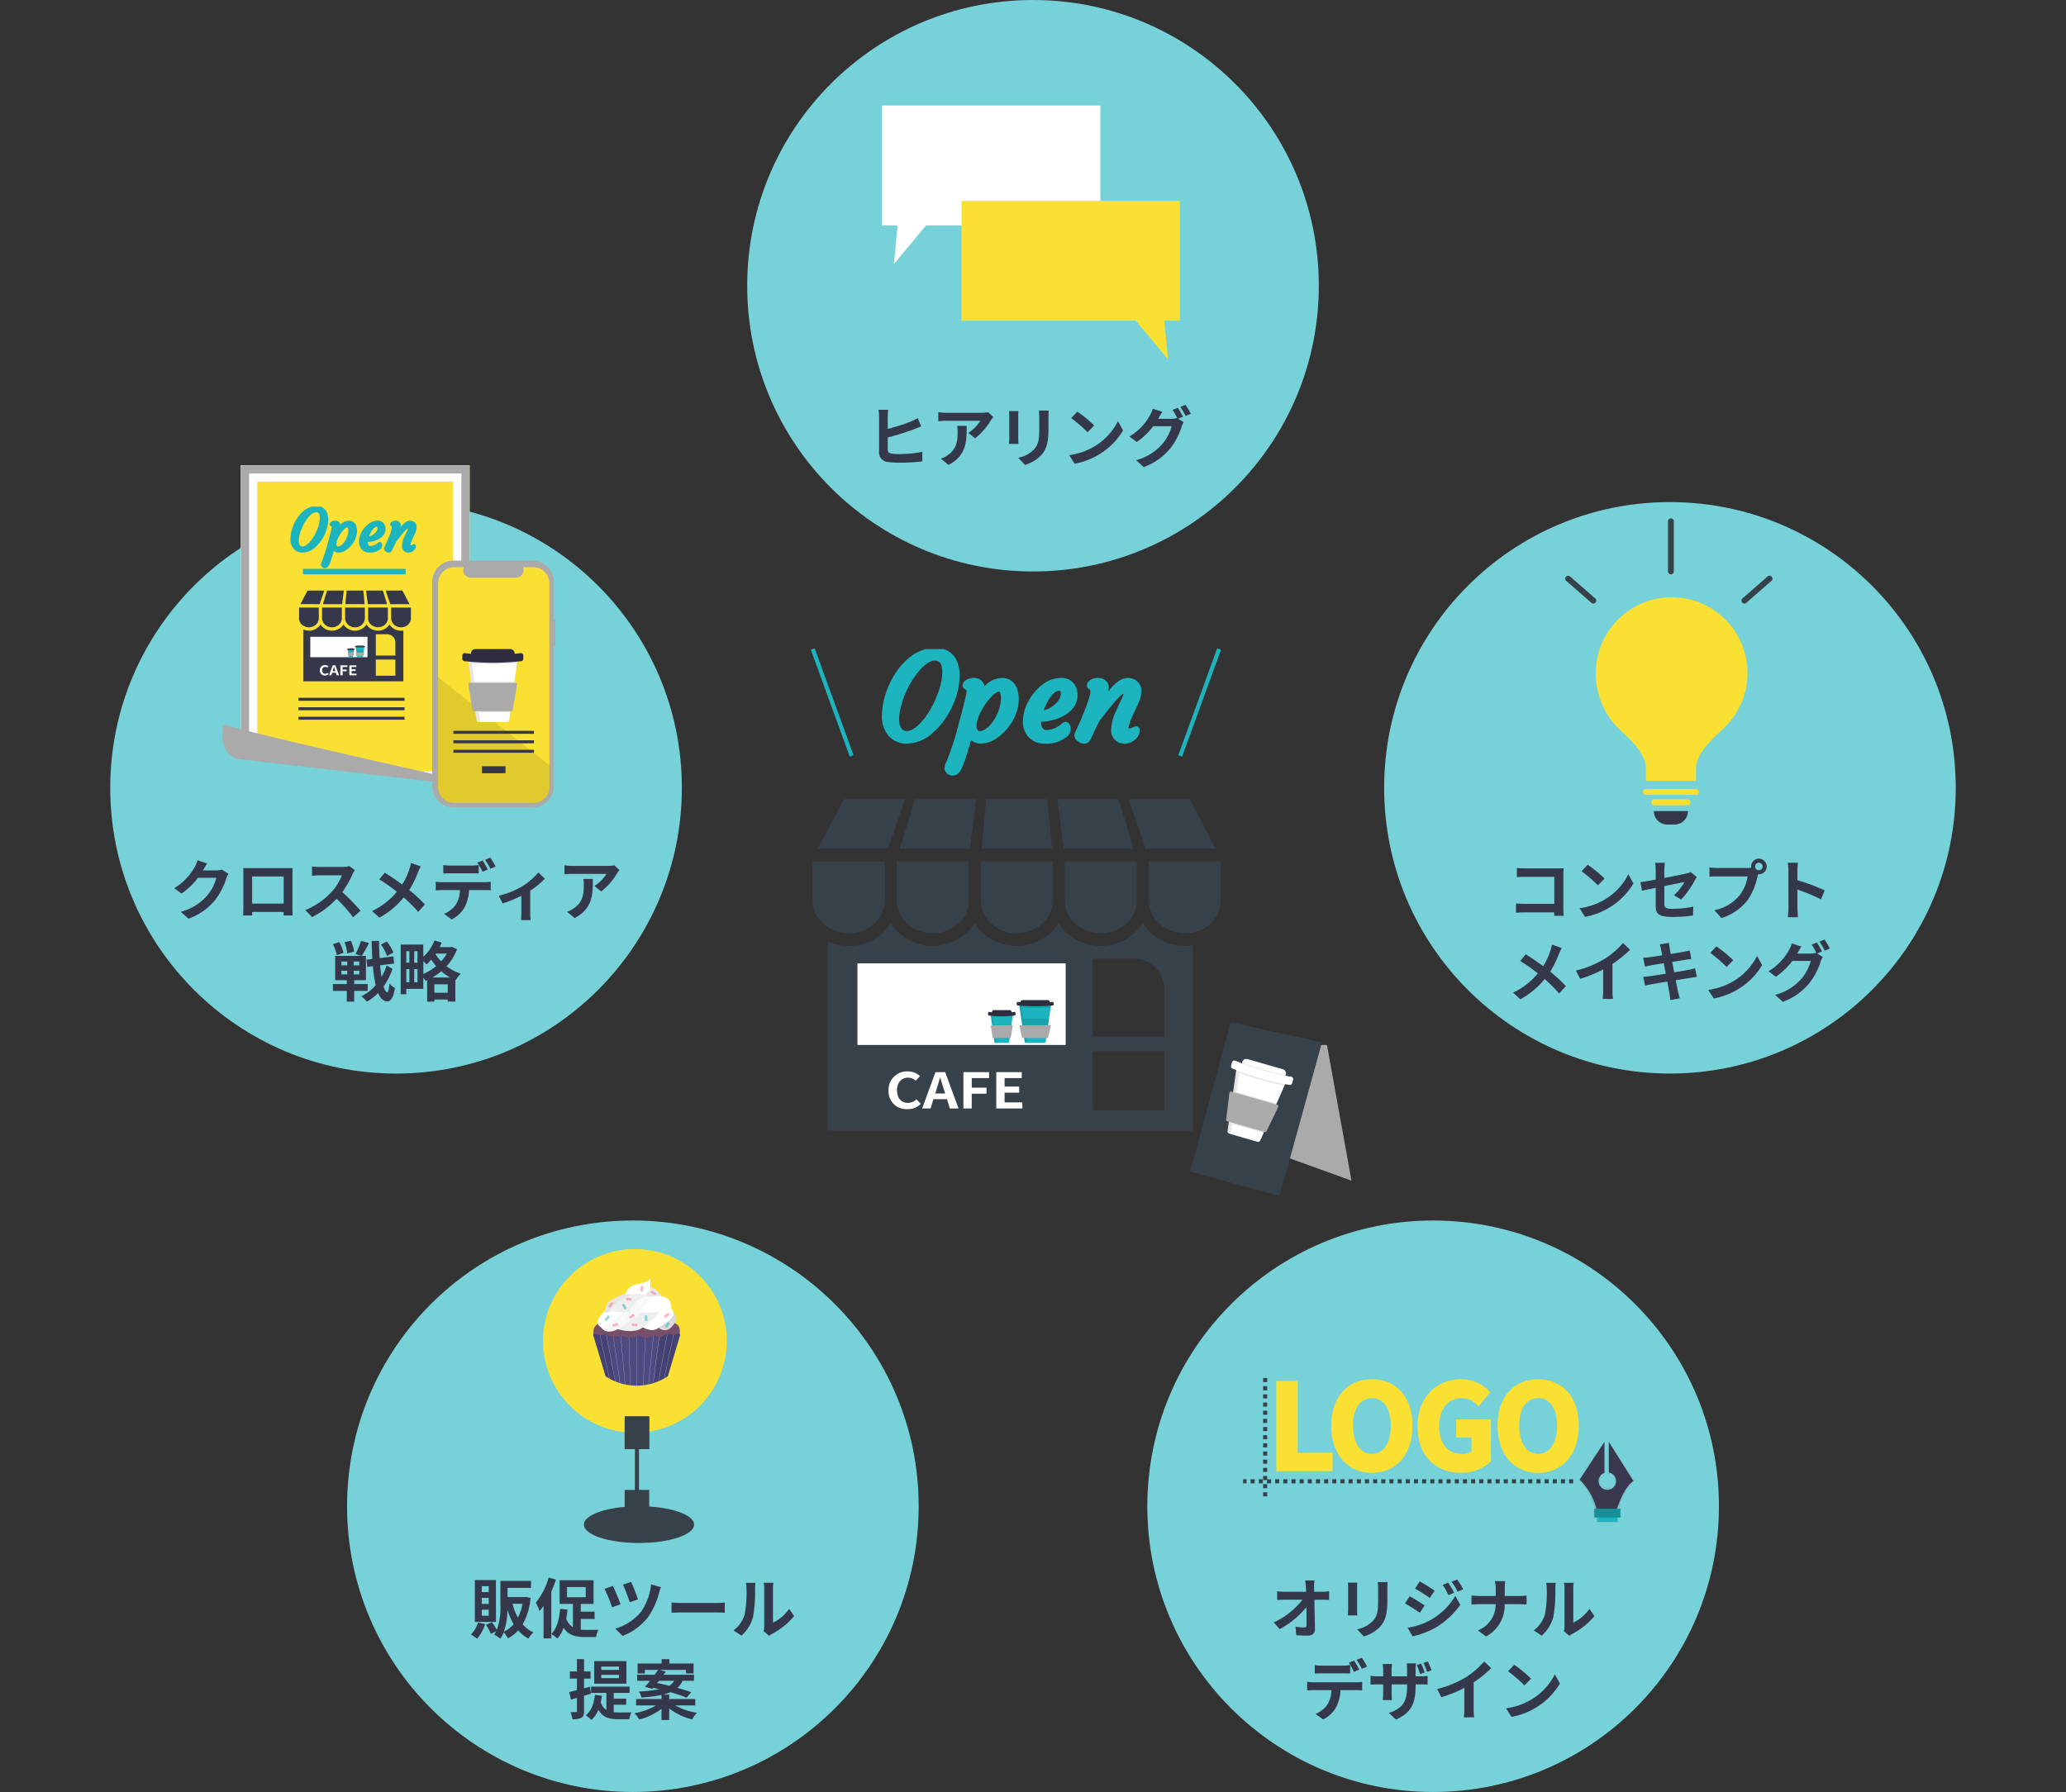 <svg height="439" viewBox="0 0 506 439" width="506" xmlns="http://www.w3.org/2000/svg" xmlns:xlink="http://www.w3.org/1999/xlink"><rect x="0" y="0" width="506" height="439" fill="#333333" stroke="none"/><linearGradient id="a" gradientUnits="objectBoundingBox" x1=".5" x2=".5" y1="1"><stop offset="0" stop-color="#808080" stop-opacity=".251"/><stop offset=".54" stop-color="#808080" stop-opacity=".122"/><stop offset="1" stop-color="#808080" stop-opacity=".102"/></linearGradient><path d="m0 0h506v439h-506z" fill="none"/><circle cx="253" cy="70" fill="#76d2d8" r="70"/><path d="m5.536-12.608h-2.368a13.514 13.514 0 0 1 .132 1.664v8.72a2.3 2.3 0 0 0 2.188 2.4 17.81 17.81 0 0 0 2.688.176 49.136 49.136 0 0 0 5.712-.32v-2.352a27.266 27.266 0 0 1 -5.588.56 14.509 14.509 0 0 1 -1.84-.1c-.72-.144-1.04-.32-1.04-1.008v-2.96a63.511 63.511 0 0 0 6.32-1.968c.548-.204 1.268-.504 1.876-.764l-.864-2.016a13.518 13.518 0 0 1 -1.744.864 45.172 45.172 0 0 1 -5.584 1.792v-3.024a12.112 12.112 0 0 1 .112-1.664zm25.744 1.776-1.264-1.184a8.252 8.252 0 0 1 -1.632.144h-8.624a12.684 12.684 0 0 1 -1.952-.16v2.224c.752-.064 1.28-.112 1.952-.112h8.34a9.515 9.515 0 0 1 -2.944 2.976l1.664 1.328a16.3 16.3 0 0 0 3.836-4.384 8.056 8.056 0 0 1 .624-.832zm-6.528 2.16h-2.32a8.87 8.87 0 0 1 .112 1.44c0 2.624-.384 4.32-2.416 5.728a6.322 6.322 0 0 1 -1.68.88l1.872 1.524c4.352-2.34 4.432-5.6 4.432-9.572zm20.1-3.744h-2.42a11.287 11.287 0 0 1 .1 1.6v3.04c0 2.5-.208 3.7-1.312 4.9a7.239 7.239 0 0 1 -3.84 2.016l1.66 1.76a9.421 9.421 0 0 0 3.888-2.3c1.184-1.312 1.856-2.8 1.856-6.24v-3.168c0-.648.032-1.16.064-1.608zm-7.424.128h-2.3a11.36 11.36 0 0 1 .064 1.232v5.392c0 .48-.064 1.1-.08 1.408h2.32c-.032-.368-.048-.992-.048-1.392v-5.408c-.008-.512.008-.864.04-1.232zm14.432.128-1.5 1.6a33.268 33.268 0 0 1 4 3.456l1.632-1.664a32.315 32.315 0 0 0 -4.136-3.392zm-2 10.656 1.34 2.112a17.328 17.328 0 0 0 5.936-2.256 17.014 17.014 0 0 0 5.92-5.92l-1.248-2.256a15.066 15.066 0 0 1 -5.824 6.224 16.491 16.491 0 0 1 -6.128 2.1zm26.604-11.596-1.264.512a18.552 18.552 0 0 1 1.168 2.064l-.112-.064a5.04 5.04 0 0 1 -1.392.192h-3.2c.016-.032.032-.048.048-.08a16.6 16.6 0 0 1 .976-1.632l-2.352-.768a7.24 7.24 0 0 1 -.72 1.664 13.837 13.837 0 0 1 -4.992 5.152l1.792 1.34a17.978 17.978 0 0 0 4.048-3.872h4.5a11.318 11.318 0 0 1 -2.276 4.352 12.8 12.8 0 0 1 -6.448 3.968l1.888 1.7a14.9 14.9 0 0 0 6.448-4.528 16.245 16.245 0 0 0 2.8-5.328 6.406 6.406 0 0 1 .524-1.156l-1.36-.832 1.184-.5a20.338 20.338 0 0 0 -1.26-2.184zm1.888-.72-1.264.512a16.963 16.963 0 0 1 1.3 2.208l1.264-.544a22.845 22.845 0 0 0 -1.3-2.18z" fill="#34384a" transform="translate(212 113)"/><path d="m634.956 134.956v29.361h-42.683l-7.885 9.461.9-9.461h-3.837v-29.361z" fill="#fff" transform="translate(-365.452 -109.106)"/><path d="m699.452 178.956h53.5v29.361h-3.837l.9 9.461-7.884-9.461h-42.679z" fill="#f9e032" transform="translate(-463.956 -129.752)"/><circle cx="97" cy="193" fill="#76d2d8" r="70"/><path d="m-46.272-12.48-2.336-.768a7.7 7.7 0 0 1 -.72 1.68 14.088 14.088 0 0 1 -4.992 5.152l1.792 1.328a18.237 18.237 0 0 0 4.028-3.872h4.5a11.374 11.374 0 0 1 -2.272 4.368 12.751 12.751 0 0 1 -6.448 3.952l1.888 1.7a14.94 14.94 0 0 0 6.464-4.512 16.694 16.694 0 0 0 2.784-5.348 6.406 6.406 0 0 1 .528-1.152l-1.632-1.008a5.131 5.131 0 0 1 -1.392.192h-3.22c.016-.032.032-.048.048-.08.196-.352.612-1.072.98-1.632zm8.848 1.136c.032.448.032 1.1.032 1.552v7.824c0 .768-.048 2.16-.048 2.24h2.208c0-.048 0-.416-.016-.864h7.712c0 .464-.016.832-.016.864h2.208c0-.064-.032-1.6-.032-2.224v-7.84c0-.48 0-1.072.032-1.552-.576.032-1.184.032-1.584.032h-8.8c-.432 0-1.04-.016-1.696-.032zm2.176 2.064h7.728v6.64h-7.728zm25.148-1.568-1.312-.976a5.735 5.735 0 0 1 -1.648.208h-5.64a17.875 17.875 0 0 1 -1.888-.112v2.272c.336-.016 1.216-.112 1.888-.112h5.424a12.4 12.4 0 0 1 -2.384 3.92 17.936 17.936 0 0 1 -6.56 4.592l1.644 1.728a21.076 21.076 0 0 0 6.016-4.5 36.486 36.486 0 0 1 4.032 4.528l1.828-1.58a44.98 44.98 0 0 0 -4.464-4.576 23.524 23.524 0 0 0 2.512-4.4 7.56 7.56 0 0 1 .552-.992zm16.148-.912-2.384-.832a9.979 9.979 0 0 1 -.384 1.472 16.592 16.592 0 0 1 -1.78 3.808c-1.3-.96-2.976-2.112-4.256-2.9l-1.36 1.632a43.99 43.99 0 0 1 4.32 3.04 17.607 17.607 0 0 1 -6.08 4.72l1.796 1.62a20 20 0 0 0 5.952-4.944 32.217 32.217 0 0 1 3.552 3.536l1.648-1.824a41.9 41.9 0 0 0 -3.84-3.536 24.164 24.164 0 0 0 2.144-4.352c.16-.368.464-1.072.672-1.44zm5.52-.32v2.064c.48-.032 1.168-.048 1.712-.048h5.232c.56 0 1.184.016 1.728.048v-2.064a12.559 12.559 0 0 1 -1.728.128h-5.232a11.971 11.971 0 0 1 -1.712-.128zm-1.856 4.1v2.1c.448-.032 1.072-.064 1.536-.064h4.4a6.876 6.876 0 0 1 -.992 3.536 6.534 6.534 0 0 1 -2.9 2.288l1.872 1.36a7.583 7.583 0 0 0 3.22-3.08 10.15 10.15 0 0 0 1.024-4.112h3.856c.448 0 1.056.016 1.456.048v-2.08a12.1 12.1 0 0 1 -1.456.1h-10.48a12.182 12.182 0 0 1 -1.536-.1zm11.488-5.2-1.28.528a20.372 20.372 0 0 1 1.264 2.224l1.28-.56c-.304-.596-.864-1.604-1.264-2.196zm1.888-.72-1.264.528a18.877 18.877 0 0 1 1.28 2.208l1.28-.56a25.026 25.026 0 0 0 -1.296-2.176zm2.064 9.34.948 1.888a33.379 33.379 0 0 0 4.592-1.872v4.224c0 .56-.048 1.408-.08 1.728h2.368a8.908 8.908 0 0 1 -.116-1.728v-5.488a20.972 20.972 0 0 0 3.584-2.912l-1.584-1.552a16.67 16.67 0 0 1 -3.984 3.424 21.127 21.127 0 0 1 -5.728 2.288zm29.568-6.272-1.264-1.184a8.252 8.252 0 0 1 -1.632.144h-8.624a12.685 12.685 0 0 1 -1.952-.16v2.224c.752-.064 1.28-.112 1.952-.112h8.336a9.515 9.515 0 0 1 -2.944 2.976l1.664 1.328a16.3 16.3 0 0 0 3.844-4.384 8.056 8.056 0 0 1 .62-.832zm-6.528 2.16h-2.32a8.87 8.87 0 0 1 .112 1.44c0 2.624-.384 4.32-2.416 5.728a6.322 6.322 0 0 1 -1.68.88l1.872 1.524c4.352-2.34 4.432-5.6 4.432-9.572zm-48.848 18.016a11.687 11.687 0 0 0 -1.6-2.7l-1.44.752a12.336 12.336 0 0 1 1.5 2.784zm-9.6-.224a13.182 13.182 0 0 0 -.784-2.656l-1.568.352a12.692 12.692 0 0 1 .672 2.752zm-2.592.3a10.321 10.321 0 0 0 -1.072-2.62l-1.552.5a10.836 10.836 0 0 1 .972 2.684zm-.528 4.384h1.424v.912h-1.424zm0-2.24h1.424v.936h-1.424zm4.368.928h-1.36v-.928h1.36zm0 2.224h-1.36v-.912h1.36zm2.064 4.032v-1.68h-3.312v-.944h2.88v-5.948h-1.04a33.007 33.007 0 0 0 1.792-3.152l-1.968-.524a15.357 15.357 0 0 1 -1.344 3.2l1.456.48h-6.432v5.952h2.848v.944h-3.408v1.68h3.408v2.624h1.808v-2.628zm4.64-6.224a14.25 14.25 0 0 1 -1.248 2.816c-.148-.84-.256-1.82-.348-2.86l3.44-.432-.196-1.748-3.376.416c-.08-1.328-.128-2.736-.144-4.208h-1.808c.048 1.568.1 3.04.176 4.416l-1.424.176.192 1.76 1.376-.176a31.966 31.966 0 0 0 .672 4.672 10.5 10.5 0 0 1 -3.536 2.7 6.8 6.8 0 0 1 1.376 1.328 11.555 11.555 0 0 0 2.752-2.12c.544 1.3 1.28 2.032 2.24 2.064.672.032 1.472-.592 1.888-3.28a5.793 5.793 0 0 1 -1.36-1.088c-.1 1.376-.256 2.112-.528 2.112-.336-.032-.64-.544-.9-1.424a15.847 15.847 0 0 0 2.192-4.3zm11.184 2.948a15.871 15.871 0 0 0 2.192-1.536 11.943 11.943 0 0 0 2.192 1.536zm.5 3.728v-2.064h3.28v2.064zm-2.7-7.728a8.37 8.37 0 0 1 .768.8 10.333 10.333 0 0 0 1.184-1.184 13.143 13.143 0 0 0 1.184 1.584 12.772 12.772 0 0 1 -3.136 1.936zm-2.232 5.152v-3.2h.8v3.2zm-1.936-3.2h.752v3.2h-.752zm.752-4.4v2.832h-.752v-2.832zm1.984 2.832h-.8v-2.832h.8zm7.2-2.24a10.64 10.64 0 0 1 -1.408 1.9 10.431 10.431 0 0 1 -1.376-1.772l.1-.128zm1.232-1.664-.32.08h-2.672a10.058 10.058 0 0 0 .512-1.12l-1.792-.5a10.57 10.57 0 0 1 -2.736 4v-3.02h-5.536v12.176h1.376v-1.312h4.16v-2.784a8.07 8.07 0 0 1 .544.832l.4-.176v5.248h1.76v-.512h3.28v.5h1.856v-5.3l.112.048a9.169 9.169 0 0 1 1.216-1.6 11.184 11.184 0 0 1 -3.472-1.812 12.463 12.463 0 0 0 2.56-4.144z" fill="#34384a" transform="translate(97 224)"/><g transform="translate(54.982 113.758)"><g fill="#f9e032" stroke="#fff" stroke-width="4"><path d="m4.018.242h56v79h-56z" stroke="none"/><path d="m6.018 2.242h52v75h-52z" fill="none"/></g><g fill="none" stroke="#aaa" stroke-width="2"><path d="m4.018.242h56v79h-56z" stroke="none"/><path d="m5.018 1.242h54v77h-54z" fill="none"/></g><path d="m267.362 250.7-.222.867c-.078.315-.24.92-.483 1.8a31.437 31.437 0 0 1 -1.442 4.449 1.814 1.814 0 0 0 -.235.709.792.792 0 0 0 .1.389.946.946 0 0 0 .866.545 1.028 1.028 0 0 0 .777-.351 5.105 5.105 0 0 0 .781-1.722c.129-.392.291-.924.484-1.582.064-.225.116-.4.156-.547.006 0 .013.006.018.01.032.03.079.041.114.067a1.8 1.8 0 0 0 1.052.323 3.569 3.569 0 0 0 2.06-.777 6.318 6.318 0 0 0 1.714-1.925 5.868 5.868 0 0 0 .532-1.235 4.588 4.588 0 0 0 .2-1.321 3.747 3.747 0 0 0 -.153-1.138 1.867 1.867 0 0 0 -1.869-1.43 2.906 2.906 0 0 0 -2.056 1c0-.007-.006-.014-.006-.021l-.009.007a.569.569 0 0 0 -.022-.119 1.076 1.076 0 0 0 -.264-.487 1.113 1.113 0 0 0 -.4-.282 1.545 1.545 0 0 0 -.612-.1 1.8 1.8 0 0 0 -.76.177 1.223 1.223 0 0 0 -.337.246.7.7 0 0 0 -.193.407.457.457 0 0 0 .216.468q.076.045.164.1a.307.307 0 0 1 .08.094.578.578 0 0 1 0 .251 11.5 11.5 0 0 1 -.251 1.128zm1.581 2.04a6.078 6.078 0 0 1 .39-.925 8.1 8.1 0 0 1 .549-.907 7.537 7.537 0 0 1 .618-.77 3.815 3.815 0 0 1 .578-.518.7.7 0 0 1 .4-.157c.04 0 .083 0 .134.105a1.544 1.544 0 0 1 .1.646 4.69 4.69 0 0 1 -.411 1.826 5.555 5.555 0 0 1 -.449.842 4.185 4.185 0 0 1 -.548.681 2.586 2.586 0 0 1 -.583.443 1.09 1.09 0 0 1 -.53.147.274.274 0 0 1 -.263-.126.886.886 0 0 1 -.123-.493 2.7 2.7 0 0 1 .138-.792z" fill="#1cb4bf" transform="translate(-241.379 -234.036)"/><path d="m260.557 261.085h25.133v-1.337h-25.133z" fill="#1cb4bf" transform="translate(-241.34 -234.141)"/><path d="m259.373 246.813a10 10 0 0 0 -1.632 3.468 8.7 8.7 0 0 0 -.269 1.813 3.644 3.644 0 0 0 .789 2.608 2.853 2.853 0 0 0 2.221.922 4.661 4.661 0 0 0 3-1.258 7.917 7.917 0 0 0 1.266-1.341 10.219 10.219 0 0 0 1.009-1.641 10.016 10.016 0 0 0 .683-1.818 8.041 8.041 0 0 0 .28-1.865 4.524 4.524 0 0 0 -.2-1.587 2.57 2.57 0 0 0 -1.689-1.758h-2.122a5.254 5.254 0 0 0 -2.079 1.106 7.827 7.827 0 0 0 -1.257 1.351zm4.382-1.079c.495 0 .756.247.851.8a6.9 6.9 0 0 1 -.7 3.677 12.182 12.182 0 0 1 -.765 1.5 9.05 9.05 0 0 1 -.91 1.264 4.667 4.667 0 0 1 -.956.851 1.637 1.637 0 0 1 -.886.29.708.708 0 0 1 -.61-.344 1.348 1.348 0 0 1 -.2-.447 2.974 2.974 0 0 1 -.06-.819 6.34 6.34 0 0 1 .226-1.355 10.527 10.527 0 0 1 .555-1.595 9.825 9.825 0 0 1 1.7-2.727 2.683 2.683 0 0 1 1.755-1.095z" fill="#1cb4bf" transform="translate(-241.313 -234.005)"/><path d="m281.324 252.913c-.106.251-.2.461-.286.627l-.259.554a1.312 1.312 0 0 0 -.183.541.928.928 0 0 0 .371.716 1.4 1.4 0 0 0 .378.219 1.273 1.273 0 0 0 .46.084.671.671 0 0 0 .516-.221 2.274 2.274 0 0 0 .3-.492l.375-.8c.147-.324.351-.736.609-1.225l1.112-1.418.585-.7c.19-.222.416-.47.673-.737.281-.292.392-.32.392-.32a.533.533 0 0 1 .078 0v.02.012a1.792 1.792 0 0 1 -.175.489l-.232.486c-.1.208-.28.592-.527 1.147a5.641 5.641 0 0 0 -.528 2.121 1.6 1.6 0 0 0 .505 1.244 1.369 1.369 0 0 0 .52.305 2.177 2.177 0 0 0 .679.091 1.711 1.711 0 0 0 .939-.332 1.5 1.5 0 0 0 .764-1.282.426.426 0 0 0 -.445-.444.973.973 0 0 0 -.445.158.824.824 0 0 1 -.392.091.453.453 0 0 1 -.07 0 4.892 4.892 0 0 1 .49-1.492c.108-.249.224-.5.344-.737s.273-.584.44-.982a3.265 3.265 0 0 0 .272-1.258 1.459 1.459 0 0 0 -.477-1.119 1.559 1.559 0 0 0 -.52-.317 2.044 2.044 0 0 0 -.7-.108 2.178 2.178 0 0 0 -1.132.465 4.9 4.9 0 0 0 -.9.882l-.216.258c0-.012 0-.024 0-.036l-.019.023c.013-.029.016-.061.027-.091a2.563 2.563 0 0 0 .048-.44.977.977 0 0 0 -.343-.717 1.158 1.158 0 0 0 -.392-.254 1.61 1.61 0 0 0 -.6-.09 1.681 1.681 0 0 0 -.769.2 1.191 1.191 0 0 0 -.333.264.665.665 0 0 0 -.163.426.478.478 0 0 0 .2.413l.132.1c.026.018.086.061.086.227a9.18 9.18 0 0 1 -.795 2.521z" fill="#1cb4bf" transform="translate(-241.517 -234.036)"/><path d="m278.9 247.828a3.621 3.621 0 0 0 -2.18.8 5.646 5.646 0 0 0 -.9.85 6.564 6.564 0 0 0 -.714 1.022 5.777 5.777 0 0 0 -.489 1.123 4.782 4.782 0 0 0 -.214 1.231 2.714 2.714 0 0 0 .738 2.1 2.517 2.517 0 0 0 1.843.695 3.82 3.82 0 0 0 2.806-.958l.014-.014.012-.015a1.314 1.314 0 0 0 .27-.82.915.915 0 0 0 -.139-.495.552.552 0 0 0 -.473-.289.727.727 0 0 0 -.506.258 1.914 1.914 0 0 1 -.385.284 2.647 2.647 0 0 1 -1.4.426.5.5 0 0 1 -.467-.275.947.947 0 0 1 -.126-.325 1.658 1.658 0 0 1 -.036-.363v-.009a6.793 6.793 0 0 0 1.94-.369 5.306 5.306 0 0 0 .937-.448 3.709 3.709 0 0 0 .76-.615 2.756 2.756 0 0 0 .517-.784 2.486 2.486 0 0 0 .2-.952 2.252 2.252 0 0 0 -.153-.9 1.839 1.839 0 0 0 -1.855-1.158zm-.661 3.117a3.032 3.032 0 0 1 -1.364.752 6.869 6.869 0 0 1 .724-1.487c.387-.573.772-.863 1.149-.863.065 0 .177 0 .177.385a1.814 1.814 0 0 1 -.681 1.213z" fill="#1cb4bf" transform="translate(-241.463 -234.036)"/><g fill="#34384a"><path d="m18.119 57.186h25.979v.733h-25.979z"/><path d="m18.119 59.508h25.979v.733h-25.979z"/><path d="m18.119 61.83h25.979v.733h-25.979z"/><path d="m186.878 200.929a3.564 3.564 0 0 1 -.553.043 3.34 3.34 0 0 1 -2.584-1.19 2.884 2.884 0 0 1 -.228-.323l-.006-.007a3.389 3.389 0 0 1 -5.4.328 2.95 2.95 0 0 1 -.229-.323l-.006-.008a3.389 3.389 0 0 1 -5.4.327 3 3 0 0 1 -.228-.322l-.005-.007a3.39 3.39 0 0 1 -5.4.328 2.983 2.983 0 0 1 -.228-.323l-.006-.008a3.309 3.309 0 0 1 -2.819 1.517 3.434 3.434 0 0 1 -1.237-.232c-.052-.021-.106-.039-.157-.063h-.009v12.7h24.511v-12.429zm-1.933 11.06v.011h-4.8v-3.959h4.8zm0-4.944v.011h-4.8v-5.223h2.755a2.049 2.049 0 0 1 2.049 2.049z" transform="translate(-143.088 -160.215)"/><path d="m165.5 183.334.853-2.508.279-.811v-.009h-4.1l-1.193 2.269-.556 1.049v.009z" transform="translate(-142.185 -149.09)"/><path d="m173.64 183.325v.009h4.714l.364-2.948.047-.371v-.009h-4.1l-.793 2.565z" transform="translate(-149.536 -149.09)"/><path d="m191.206 183.334-.309-3.328h-4.1l-.283 3.055-.025.263v.009z" transform="translate(-156.889 -149.09)"/><path d="m198.793 183.332h4.714l-1.029-3.332h-4.1z" transform="translate(-163.69 -149.088)"/><path d="m210.683 183.33h4.717l-1.753-3.33h-3.081-1.008-.009z" transform="translate(-170.079 -149.086)"/><path d="m199.55 192.669a2.1 2.1 0 0 0 .507 1.071c.039.044.087.082.13.124s.1.109.164.156c.02.016.044.028.065.043a2.657 2.657 0 0 0 3.124-.042 2.311 2.311 0 0 0 .307-.3 2.117 2.117 0 0 0 .416-.751 1.993 1.993 0 0 0 .077-.3v-.009a2.111 2.111 0 0 0 .021-.287v-2.641h-4.831v2.641a1.66 1.66 0 0 0 .021.291z" transform="translate(-164.347 -154.654)"/><path d="m161.013 194.159a2.58 2.58 0 0 0 2.74.033 2.461 2.461 0 0 0 .257-.171 2.206 2.206 0 0 0 .677-.913 1.993 1.993 0 0 0 .123-.439 2.213 2.213 0 0 0 .021-.291v-2.641h-4.831v2.641a2.136 2.136 0 0 0 1.013 1.784z" transform="translate(-141.734 -154.654)"/><path d="m174.984 194.491a2.459 2.459 0 0 0 1.589-.122 2.52 2.52 0 0 0 .611-.348 2.167 2.167 0 0 0 .8-1.352v-.009a2.108 2.108 0 0 0 .021-.287v-2.641h-4.835v2.641a2.211 2.211 0 0 0 .021.291 2.294 2.294 0 0 0 1.793 1.827z" transform="translate(-149.268 -154.654)"/><path d="m186.371 192.669a2.012 2.012 0 0 0 .147.487 2.424 2.424 0 0 0 2.249 1.413 2.361 2.361 0 0 0 2.394-1.9 1.659 1.659 0 0 0 .021-.291v-2.641h-4.832v2.641a2.108 2.108 0 0 0 .021.287z" transform="translate(-156.807 -154.654)"/><path d="m212.738 189.733h-.038v2.641a2.111 2.111 0 0 0 .021.287v.009a2.3 2.3 0 0 0 1.8 1.824 2.6 2.6 0 0 0 .6.077 2.636 2.636 0 0 0 .553-.058 2.258 2.258 0 0 0 1.865-2.135v-2.641z" transform="translate(-171.881 -154.654)"/></g><path d="m2.033-8.021a1.2 1.2 0 0 0 .889-.36l-.294-.3a.821.821 0 0 1 -.576.241c-.441 0-.727-.32-.727-.852a.752.752 0 0 1 .738-.842.766.766 0 0 1 .512.2l.294-.31a1.214 1.214 0 0 0 -.817-.314 1.233 1.233 0 0 0 -1.3 1.278 1.2 1.2 0 0 0 1.281 1.259zm1.86-1.053.083-.267c.083-.254.166-.531.237-.8h.015c.083.264.158.545.245.8l.083.267zm.979 1.007h.584l-.9-2.443h-.656l-.888 2.443h.565l.2-.627h.9zm.911 0h.557v-.99h.991v-.409h-.989v-.634h1.158v-.406h-1.716zm2.2 0h1.756v-.409h-1.194v-.654h.979v-.409h-.979v-.561h1.155v-.406h-1.712z" fill="#fff" transform="translate(22.596 59.741)"/><path d="m21.017 42.242h14v5h-14z" fill="#fff"/><path d="m476.4 264.209-.013.091-.077.564-.126.924-.032.231a.074.074 0 0 1 -.073.064h-.842a.074.074 0 0 1 -.073-.064l-.032-.232-.128-.924-.078-.565-.013-.091a.074.074 0 0 1 .073-.084h1.341a.074.074 0 0 1 .073.084z" fill="#1cb4bf" transform="translate(-444.706 -218.812)"/><rect fill="#2f2e41" height=".245" rx=".122" width="1.315" x="30.297" y="45.069"/><path d="m495.815 235.646v.055a.074.074 0 0 1 -.074.074h-1.168a.074.074 0 0 1 -.074-.074v-.055a6.926 6.926 0 0 0 1.316 0z" opacity=".1" transform="translate(-464.203 -190.461)"/><path d="m476.4 264.173a.075.075 0 0 0 -.007-.014l-.009-.01h-.007-1.358a.074.074 0 0 0 -.073.084v.015l.01.076.078.565.1.742.058.415a.074.074 0 0 0 .073.064h.04a.075.075 0 0 1 0-.016l-.039-.279h.95l.126-.924h-1.2l-.077-.556a7.794 7.794 0 0 0 1.359-.009l.013-.091a.074.074 0 0 0 -.037-.062z" opacity=".1" transform="translate(-444.713 -218.812)"/><path d="m438.268 237.371a7.806 7.806 0 0 1 -1.694 0 .074.074 0 0 1 -.074-.074v-.1a.074.074 0 0 1 .074-.074 6.942 6.942 0 0 0 1.694 0 .074.074 0 0 1 .074.074v.1a.074.074 0 0 1 -.074.074z" fill="#2f2e41" transform="translate(-406.466 -191.934)"/><path d="m477.913 435.483h-1.133a.043.043 0 0 1 -.042-.036l-.123-.772a.043.043 0 0 1 .042-.049h1.387a.043.043 0 0 1 .042.05l-.131.772a.043.043 0 0 1 -.042.035z" fill="#aaa" transform="translate(-446.398 -388.538)"/><path d="m477.043 264.238-.018.123-.11.758-.181 1.242-.045.311a.1.1 0 0 1 -.1.086h-1.2a.1.1 0 0 1 -.1-.085l-.046-.311-.184-1.242-.112-.759-.018-.122a.1.1 0 0 1 .025-.079.109.109 0 0 1 .08-.034h1.919a.108.108 0 0 1 .079.034.1.1 0 0 1 .011.078z" fill="#1cb4bf" transform="translate(-442.787 -219.484)"/><rect fill="#2f2e41" height=".245" rx=".122" width="1.956" x="32.216" y="44.397"/><path d="m496.456 235.646v.055c0 .041-.049.074-.11.074h-1.736c-.061 0-.11-.033-.11-.074v-.055a15.3 15.3 0 0 0 1.956 0z" opacity=".1" transform="translate(-462.284 -191.133)"/><path d="m477.043 264.19a.1.1 0 0 0 -.011-.019v-.005l-.013-.013h-.005-.007-.007-.01-1.943a.109.109 0 0 0 -.079.034.1.1 0 0 0 -.025.079v.021l.015.1.112.759.147 1 .082.557a.1.1 0 0 0 .1.085h.057a.094.094 0 0 1 -.006-.021l-.055-.375h1.359l.181-1.242h-1.735l-.11-.747a11.872 11.872 0 0 0 1.944-.012l.018-.123a.093.093 0 0 0 -.009-.078z" opacity=".1" transform="translate(-442.793 -219.484)"/><path d="m438.883 237.371a14.169 14.169 0 0 1 -2.284 0c-.055 0-.1-.033-.1-.074v-.1c0-.041.045-.074.1-.074a12.6 12.6 0 0 0 2.284 0c.055 0 .1.033.1.074v.1c0 .041-.045.074-.1.074z" fill="#2f2e41" transform="translate(-404.547 -192.606)"/><path d="m478.479 435.483h-1.628a.059.059 0 0 1 -.061-.036l-.176-.772a.035.035 0 0 1 .014-.034.075.075 0 0 1 .047-.015h1.991a.075.075 0 0 1 .047.015.034.034 0 0 1 .014.035l-.188.772a.059.059 0 0 1 -.06.035z" fill="#aaa" transform="translate(-444.479 -388.538)"/><path d="m-4633.87-20476.676 57.406 7.234v4.016h-57.406z" fill="#76d2d8" transform="translate(4636.316 20547.279)"/><path d="m-4578.109-20472.867-55.175-6.428s-5.1.068-3.968-7.406c10.911 3.133 59.143 13.834 59.143 13.834z" fill="#aaa" stroke="#aaa" transform="translate(4637.416 20551.078)"/></g><path d="m901.887 266.185h-.332v-9.1a5.27 5.27 0 0 0 -5.27-5.27h-19.285a5.27 5.27 0 0 0 -5.27 5.27v49.945a5.27 5.27 0 0 0 5.27 5.27h19.289a5.27 5.27 0 0 0 5.27-5.27v-34.364h.332z" fill="#aaa" transform="translate(-765.887 -114.497)"/><path d="m909.388 267.516v49.876a3.935 3.935 0 0 1 -3.935 3.936h-19.382a3.935 3.935 0 0 1 -3.935-3.935v-49.877a3.935 3.935 0 0 1 3.934-3.935h2.352a1.869 1.869 0 0 0 1.731 2.575h11.047a1.869 1.869 0 0 0 1.731-2.575h2.518a3.935 3.935 0 0 1 3.935 3.934z" fill="#f9e032" transform="translate(-774.842 -124.623)"/><path d="m909.388 478.022v5.326a3.935 3.935 0 0 1 -3.935 3.936h-19.382a3.935 3.935 0 0 1 -3.935-3.935v-26.857l16.33 12.9.279.221 3.038 2.4.284.225z" opacity=".1" transform="translate(-774.842 -290.58)"/><path d="m266.546 249.718-.146.57c-.052.207-.158.6-.317 1.182a20.671 20.671 0 0 1 -.948 2.926 1.193 1.193 0 0 0 -.154.466.521.521 0 0 0 .064.255.622.622 0 0 0 .57.358.676.676 0 0 0 .511-.231 3.359 3.359 0 0 0 .514-1.132c.085-.257.192-.607.318-1.04.042-.148.076-.266.1-.36l.012.007c.021.02.052.027.075.044a1.183 1.183 0 0 0 .691.212 2.347 2.347 0 0 0 1.354-.511 4.155 4.155 0 0 0 1.127-1.266 3.858 3.858 0 0 0 .35-.812 3.017 3.017 0 0 0 .13-.869 2.463 2.463 0 0 0 -.1-.748 1.228 1.228 0 0 0 -1.229-.94 1.911 1.911 0 0 0 -1.352.659.1.1 0 0 1 0-.014h-.006a.374.374 0 0 0 -.014-.078.707.707 0 0 0 -.173-.32.732.732 0 0 0 -.265-.186 1.016 1.016 0 0 0 -.4-.066 1.185 1.185 0 0 0 -.5.117.8.8 0 0 0 -.222.162.459.459 0 0 0 -.127.268.3.3 0 0 0 .142.308q.05.029.108.068a.2.2 0 0 1 .053.062.38.38 0 0 1 0 .165 7.561 7.561 0 0 1 -.166.744zm1.039 1.341a4 4 0 0 1 .256-.608 5.318 5.318 0 0 1 .361-.6 4.957 4.957 0 0 1 .406-.506 2.51 2.51 0 0 1 .38-.341.463.463 0 0 1 .261-.1c.026 0 .055 0 .088.069a1.015 1.015 0 0 1 .067.425 3.084 3.084 0 0 1 -.27 1.2 3.652 3.652 0 0 1 -.3.554 2.753 2.753 0 0 1 -.36.448 1.7 1.7 0 0 1 -.383.291.717.717 0 0 1 -.349.1.18.18 0 0 1 -.173-.083.582.582 0 0 1 -.081-.324 1.773 1.773 0 0 1 .097-.525z" fill="#f9e032" transform="translate(-149.615 -100.595)"/><path d="m260.557 260.627h16.526v-.879h-16.526z" fill="#f9e032" transform="translate(-148.075 -104.746)"/><path d="m258.721 245.971a6.575 6.575 0 0 0 -1.073 2.28 5.717 5.717 0 0 0 -.177 1.192 2.4 2.4 0 0 0 .519 1.715 1.875 1.875 0 0 0 1.46.606 3.065 3.065 0 0 0 1.972-.827 5.205 5.205 0 0 0 .832-.882 6.719 6.719 0 0 0 .663-1.079 6.586 6.586 0 0 0 .449-1.2 5.287 5.287 0 0 0 .184-1.227 2.975 2.975 0 0 0 -.131-1.043 1.69 1.69 0 0 0 -1.111-1.156h-1.4a3.455 3.455 0 0 0 -1.367.727 5.144 5.144 0 0 0 -.82.894zm2.881-.71c.325 0 .5.162.56.529a4.538 4.538 0 0 1 -.46 2.418 8.012 8.012 0 0 1 -.5.989 5.951 5.951 0 0 1 -.6.831 3.07 3.07 0 0 1 -.629.56 1.076 1.076 0 0 1 -.583.191.465.465 0 0 1 -.4-.226.887.887 0 0 1 -.131-.294 1.956 1.956 0 0 1 -.04-.538 4.169 4.169 0 0 1 .149-.891 6.924 6.924 0 0 1 .365-1.049 6.46 6.46 0 0 1 1.121-1.793 1.764 1.764 0 0 1 1.146-.726z" fill="#f9e032" transform="translate(-147 -99.385)"/><path d="m281.075 251.171c-.07.165-.133.3-.188.413l-.17.364a.863.863 0 0 0 -.121.356.61.61 0 0 0 .244.471.92.92 0 0 0 .248.144.837.837 0 0 0 .3.055.441.441 0 0 0 .34-.145 1.5 1.5 0 0 0 .2-.323l.246-.529c.1-.213.231-.484.4-.805l.731-.933.385-.461c.125-.146.274-.309.443-.485.185-.192.258-.21.258-.21a.35.35 0 0 1 .052 0v.013.008a1.178 1.178 0 0 1 -.115.321l-.152.319c-.068.137-.184.389-.347.754a3.71 3.71 0 0 0 -.347 1.395 1.05 1.05 0 0 0 .332.818.9.9 0 0 0 .342.2 1.431 1.431 0 0 0 .446.06 1.125 1.125 0 0 0 .617-.218.986.986 0 0 0 .5-.843.28.28 0 0 0 -.293-.292.64.64 0 0 0 -.293.1.542.542 0 0 1 -.257.06.3.3 0 0 1 -.046 0 3.216 3.216 0 0 1 .322-.981c.071-.164.147-.327.226-.485s.179-.384.289-.646a2.147 2.147 0 0 0 .179-.827.959.959 0 0 0 -.313-.736 1.025 1.025 0 0 0 -.342-.209 1.344 1.344 0 0 0 -.46-.071 1.432 1.432 0 0 0 -.744.306 3.218 3.218 0 0 0 -.593.58l-.142.169c0-.008 0-.016 0-.023l-.012.015c.008-.019.01-.04.018-.06a1.684 1.684 0 0 0 .031-.289.642.642 0 0 0 -.225-.471.76.76 0 0 0 -.257-.167 1.059 1.059 0 0 0 -.393-.059 1.105 1.105 0 0 0 -.506.128.783.783 0 0 0 -.219.173.437.437 0 0 0 -.107.28.314.314 0 0 0 .13.272l.087.063c.017.012.057.04.057.149a6.035 6.035 0 0 1 -.523 1.658z" fill="#f9e032" transform="translate(-155.054 -100.595)"/><path d="m277.366 247.828a2.381 2.381 0 0 0 -1.433.527 3.712 3.712 0 0 0 -.588.559 4.316 4.316 0 0 0 -.469.672 3.8 3.8 0 0 0 -.321.738 3.145 3.145 0 0 0 -.141.809 1.784 1.784 0 0 0 .486 1.384 1.655 1.655 0 0 0 1.212.457 2.512 2.512 0 0 0 1.845-.63l.009-.009.008-.01a.864.864 0 0 0 .177-.539.6.6 0 0 0 -.091-.325.363.363 0 0 0 -.311-.19.478.478 0 0 0 -.332.169 1.26 1.26 0 0 1 -.253.187 1.74 1.74 0 0 1 -.923.28.329.329 0 0 1 -.307-.181.623.623 0 0 1 -.083-.214 1.089 1.089 0 0 1 -.023-.239v-.006a4.466 4.466 0 0 0 1.275-.242 3.488 3.488 0 0 0 .616-.295 2.437 2.437 0 0 0 .5-.4 1.811 1.811 0 0 0 .34-.516 1.634 1.634 0 0 0 .129-.626 1.48 1.48 0 0 0 -.1-.593 1.209 1.209 0 0 0 -1.222-.767zm-.435 2.05a1.994 1.994 0 0 1 -.9.495 4.517 4.517 0 0 1 .476-.978c.254-.377.508-.568.755-.568.043 0 .117 0 .117.253a1.193 1.193 0 0 1 -.448.798z" fill="#f9e032" transform="translate(-152.9 -100.595)"/><path d="m118.032 187.715h5.774v1.711h-5.774z" fill="#34384a"/><path d="m111.052 179.037h19.735v.733h-19.735z" fill="#34384a"/><path d="m111.052 181.359h19.735v.733h-19.735z" fill="#34384a"/><path d="m111.052 183.681h19.735v.733h-19.735z" fill="#34384a"/><path d="m486.987 264.8-.1.742-.626 4.58-1.024 7.5-.257 1.878a.6.6 0 0 1 -.593.517h-6.832a.6.6 0 0 1 -.593-.516l-.261-1.879-1.042-7.5-.637-4.583-.1-.737a.6.6 0 0 1 .592-.681h10.882a.6.6 0 0 1 .593.679z" fill="#fff" transform="translate(-360.271 -103.131)"/><rect fill="#2f2e41" height="1.987" rx=".994" width="10.672" x="115.364" y="159.008"/><path d="m505.172 235.646v.45a.6.6 0 0 1 -.6.6h-9.472a.6.6 0 0 1 -.6-.6v-.449a56.192 56.192 0 0 0 10.672-.001z" opacity=".1" transform="translate(-379.136 -75.699)"/><path d="m486.959 264.512a.6.6 0 0 0 -.06-.117l-.023-.032-.008-.01a.608.608 0 0 0 -.076-.079l-.019-.016-.022-.017-.029-.019-.023-.014-.038-.02-.018-.008-.037-.015-.015-.006-.054-.015h-.014l-.045-.008h-.017a.593.593 0 0 0 -.06 0h-10.882a.6.6 0 0 0 -.593.681l.017.124.085.613.637 4.583.836 6.016.467 3.363a.6.6 0 0 0 .593.516h.324a.6.6 0 0 1 -.034-.13l-.315-2.266h7.705l1.025-7.5h-9.772l-.626-4.51a63.23 63.23 0 0 0 11.023-.07l.1-.742a.594.594 0 0 0 -.034-.293z" opacity=".1" transform="translate(-360.277 -103.131)"/><path d="m450.842 239.113a63.332 63.332 0 0 1 -13.744 0 .6.6 0 0 1 -.6-.6v-.791a.6.6 0 0 1 .6-.6 56.311 56.311 0 0 0 13.744 0 .6.6 0 0 1 .6.6v.791a.6.6 0 0 1 -.6.6z" fill="#2f2e41" transform="translate(-323.27 -77.124)"/><path d="m487.154 441.581h-9.2a.347.347 0 0 1 -.343-.292l-.994-6.261a.347.347 0 0 1 .343-.4h11.253a.347.347 0 0 1 .342.4l-1.06 6.261a.347.347 0 0 1 -.341.292z" fill="#aaa" transform="translate(-361.908 -267.356)"/><circle cx="409" cy="193" fill="#76d2d8" r="70"/><path d="m2.512-11.36v2.224c.448-.032 1.312-.064 1.988-.064h7.18v6.624h-7.38c-.72 0-1.44-.048-2-.1v2.292c.528-.048 1.44-.1 2.064-.1h7.3c0 .3 0 .576-.016.832h2.32c-.032-.48-.064-1.328-.064-1.888v-8.284c0-.464.032-1.1.048-1.472-.272.016-.944.032-1.408.032h-8.064c-.544 0-1.38-.036-1.968-.096zm17.344-.8-1.5 1.6a33.268 33.268 0 0 1 4 3.456l1.632-1.664a32.315 32.315 0 0 0 -4.132-3.392zm-2 10.656 1.344 2.112a17.327 17.327 0 0 0 5.936-2.256 17.014 17.014 0 0 0 5.92-5.92l-1.248-2.256a15.066 15.066 0 0 1 -5.824 6.224 16.491 16.491 0 0 1 -6.128 2.1zm18.656-.624c0 1.888.528 2.768 4.176 2.768a37.609 37.609 0 0 0 4.96-.352l.064-2.176a26.139 26.139 0 0 1 -5.04.544c-1.76 0-2.048-.352-2.048-1.344v-4.24c2.272-.464 4.432-.88 4.928-.992a13.624 13.624 0 0 1 -2.56 3.248l1.76 1.04a22.931 22.931 0 0 0 3.312-4.656c.144-.288.384-.656.528-.88l-1.536-1.184a4.511 4.511 0 0 1 -1.136.368c-.72.176-2.96.624-5.3 1.072v-1.888a16.816 16.816 0 0 1 .144-1.84h-2.38a13.838 13.838 0 0 1 .128 1.84v2.288c-1.584.288-2.992.528-3.744.624l.384 2.1c.672-.16 1.936-.416 3.36-.7zm24.352-9.6a.929.929 0 0 1 .928-.928.925.925 0 0 1 .912.928.922.922 0 0 1 -.912.912.925.925 0 0 1 -.928-.912zm-.992 0a1.772 1.772 0 0 0 .032.3 6.9 6.9 0 0 1 -.912.064h-7.408a17.815 17.815 0 0 1 -1.9-.128v2.256c.4-.032 1.168-.064 1.9-.064h7.44a10.055 10.055 0 0 1 -1.872 4.512 10.489 10.489 0 0 1 -6.272 3.76l1.744 1.928a12.851 12.851 0 0 0 6.432-4.432 16.151 16.151 0 0 0 2.4-5.824c.048-.144.08-.3.128-.48a.912.912 0 0 0 .208.016 1.919 1.919 0 0 0 1.9-1.9 1.922 1.922 0 0 0 -1.9-1.92 1.926 1.926 0 0 0 -1.92 1.912zm9.152 10.192a17.573 17.573 0 0 1 -.16 2.236h2.5c-.064-.656-.144-1.776-.144-2.24v-4.524a46.214 46.214 0 0 1 5.772 2.384l.908-2.208a52.257 52.257 0 0 0 -6.688-2.48v-2.368a17.4 17.4 0 0 1 .144-1.92h-2.5a11.107 11.107 0 0 1 .16 1.92zm-55.536 9.776-2.388-.832a9.979 9.979 0 0 1 -.38 1.472 16.592 16.592 0 0 1 -1.776 3.808c-1.3-.96-2.976-2.112-4.256-2.9l-1.36 1.632a43.99 43.99 0 0 1 4.32 3.04 17.607 17.607 0 0 1 -6.08 4.72l1.792 1.62a20 20 0 0 0 5.952-4.944 32.217 32.217 0 0 1 3.552 3.536l1.648-1.824a41.9 41.9 0 0 0 -3.84-3.536 24.164 24.164 0 0 0 2.144-4.352c.16-.368.464-1.072.672-1.44zm3.5 5.536 1.012 2.016a32.06 32.06 0 0 0 5.648-2.3v5.12a17.918 17.918 0 0 1 -.112 2.1h2.528a11 11 0 0 1 -.144-2.1v-6.468a29.348 29.348 0 0 0 4.3-3.472l-1.72-1.648a20.512 20.512 0 0 1 -4.512 3.888 25.728 25.728 0 0 1 -6.996 2.864zm20.832-5.2c.048.256.16.784.288 1.456-1.376.224-2.608.4-3.168.464-.5.064-.976.1-1.488.112l.432 2.208c.544-.144.96-.224 1.472-.336.5-.08 1.728-.288 3.136-.512.144.816.32 1.712.48 2.576-1.616.256-3.1.5-3.84.592-.512.064-1.232.16-1.664.176l.448 2.144c.368-.1.912-.208 1.6-.336s2.192-.384 3.824-.656c.256 1.344.464 2.448.544 2.912.1.464.144 1.024.224 1.616l2.3-.416c-.144-.512-.3-1.088-.416-1.568-.1-.5-.32-1.568-.576-2.88 1.408-.224 2.7-.432 3.472-.56.608-.1 1.264-.208 1.7-.24l-.432-2.112c-.416.128-1.008.256-1.632.384-.72.144-2.032.368-3.472.608-.176-.88-.336-1.76-.5-2.56 1.328-.208 2.544-.4 3.2-.512.48-.064 1.12-.16 1.472-.192l-.384-2.1c-.384.112-.992.24-1.5.336-.576.112-1.792.3-3.152.528-.128-.72-.224-1.248-.256-1.472-.08-.384-.128-.928-.176-1.248l-2.256.372c.116.384.228.752.324 1.216zm13.556-.736-1.5 1.6a33.268 33.268 0 0 1 4 3.456l1.624-1.664a32.315 32.315 0 0 0 -4.124-3.392zm-2 10.656 1.344 2.112a17.327 17.327 0 0 0 5.936-2.256 17.014 17.014 0 0 0 5.92-5.92l-1.248-2.256a15.066 15.066 0 0 1 -5.828 6.224 16.491 16.491 0 0 1 -6.124 2.1zm26.608-11.596-1.264.512a18.554 18.554 0 0 1 1.168 2.064l-.112-.064a5.04 5.04 0 0 1 -1.392.192h-3.2c.016-.032.032-.048.048-.08a16.6 16.6 0 0 1 .976-1.632l-2.352-.772a7.24 7.24 0 0 1 -.72 1.664 13.837 13.837 0 0 1 -4.992 5.152l1.792 1.344a17.978 17.978 0 0 0 4.048-3.872h4.5a11.319 11.319 0 0 1 -2.272 4.352 12.8 12.8 0 0 1 -6.448 3.968l1.888 1.7a14.9 14.9 0 0 0 6.448-4.528 16.245 16.245 0 0 0 2.8-5.328 6.406 6.406 0 0 1 .528-1.152l-1.36-.832 1.184-.5a20.339 20.339 0 0 0 -1.268-2.188zm1.888-.72-1.264.512a16.964 16.964 0 0 1 1.292 2.208l1.264-.544a22.845 22.845 0 0 0 -1.292-2.18z" fill="#34384a" transform="translate(369 224)"/><path d="m151.4 500h8.356a3.3 3.3 0 0 1 -3.3 3.3h-1.756a3.3 3.3 0 0 1 -3.3-3.3z" fill="#34384a" transform="translate(253.658 -301.298)"/><path d="m348.278 238.616v-3.065c0-3.7 4.028-7.207 6.641-9.706a18.575 18.575 0 1 0 -31.162-13.9q0 .051 0 .1a18.931 18.931 0 0 0 5.619 13.793c2.6 2.453 6.641 5.964 6.641 9.706v3.065" fill="#f9e032" transform="translate(67.093 -47.299)"/><path d="m427.393 540.379h-8.173a.717.717 0 1 1 0-1.434h8.173a.717.717 0 1 1 0 1.434z" fill="#f9e032" transform="translate(-14.065 -343.111)"/><path d="m278.337 163.678a.714.714 0 0 1 -.471-.177l-6.158-5.375a.717.717 0 0 1 .943-1.08l6.158 5.375a.717.717 0 0 1 -.472 1.257z" fill="#374149" transform="translate(111.889 -15.827)"/><path d="m573.193 163.678a.717.717 0 0 1 -.472-1.257l6.157-5.375a.717.717 0 1 1 .943 1.08l-6.158 5.375a.714.714 0 0 1 -.47.177z" fill="#374149" transform="translate(-145.959 -15.827)"/><path d="m417.231 522.632h-12.261a.717.717 0 1 1 0-1.434h12.26a.717.717 0 1 1 0 1.434z" fill="#f9e032" transform="translate(-1.86 -327.909)"/><path d="m447.717 72.639a.717.717 0 0 1 -.717-.717v-12.26a.717.717 0 1 1 1.434 0v12.26a.717.717 0 0 1 -.717.717z" fill="#374149" transform="translate(-38.477 68.055)"/><circle cx="155" cy="369" fill="#76d2d8" r="70"/><path d="m-35.3-9.968h-1.712v-1.456h1.712zm0 2.9h-1.712v-1.492h1.712zm0 2.9h-1.712v-1.496h1.712zm1.76-8.752h-5.16v10.264h5.168zm-4.384 10.4a7.286 7.286 0 0 1 -1.724 2.952 12.236 12.236 0 0 1 1.488 1.024 10.7 10.7 0 0 0 1.984-3.584zm6.336 2.272a17.553 17.553 0 0 0 .868-5.432 16.407 16.407 0 0 0 1.52 3.568 7.031 7.031 0 0 1 -2.384 1.856zm4.56-6.848a12.608 12.608 0 0 1 -1.12 3.392 13.873 13.873 0 0 1 -1.324-3.396zm.848-1.68-.3.032h-4.22v-2.256h5.744v-1.72h-7.488v6a15.712 15.712 0 0 1 -.884 6.02 13.452 13.452 0 0 0 -1.184-1.872l-1.472.624a11.363 11.363 0 0 1 1.2 2.224l1.3-.64a5.439 5.439 0 0 1 -.5.832 7.722 7.722 0 0 1 1.52.976 7.323 7.323 0 0 0 .832-1.568 6.5 6.5 0 0 1 1.024 1.484 9.407 9.407 0 0 0 2.528-1.936 8.78 8.78 0 0 0 2.512 2 6.6 6.6 0 0 1 1.216-1.524 7.61 7.61 0 0 1 -2.624-1.968 16.17 16.17 0 0 0 1.92-6.48zm5.568-4.752a17.573 17.573 0 0 1 -3.164 6.168 12.728 12.728 0 0 1 .928 2.048c.32-.384.656-.832.976-1.3v7.988h1.888v-11.44a28.058 28.058 0 0 0 1.136-2.96zm4.48 2.32h4.592v2.5h-4.592zm3.376 7.824h3.376v-1.784h-3.376v-1.9h3.136v-5.812h-8.32v5.808h3.264v5.712a4.022 4.022 0 0 1 -1.664-2.112q.22-1.056.34-2.208l-1.824-.176c-.224 2.576-.784 4.832-2.16 6.16a10.721 10.721 0 0 1 1.5 1.1 8.036 8.036 0 0 0 1.52-2.624c1.2 1.808 2.928 2.256 5.168 2.256h2.784a6.423 6.423 0 0 1 .58-1.772c-.736.016-2.64.016-3.216.016q-.576 0-1.1-.048zm12.32-9.072-2 .656a40.935 40.935 0 0 1 1.668 4.328l2.016-.7a38.673 38.673 0 0 0 -1.68-4.292zm7.312 1.28-2.4-.688a14.518 14.518 0 0 1 -2.464 6.72 12.835 12.835 0 0 1 -6.312 4.12l1.788 1.792a14.489 14.489 0 0 0 6.288-4.688 18.206 18.206 0 0 0 2.688-6.032 9.321 9.321 0 0 1 .416-1.232zm-11.76-.288-2.048.7a39.907 39.907 0 0 1 1.844 4.524l2.064-.752c-.368-1.088-1.376-3.472-1.856-4.48zm14.356 4.056v2.508c.592-.048 1.664-.08 2.576-.08h8.592c.672 0 1.488.064 1.872.08v-2.508c-.416.032-1.12.1-1.872.1h-8.592c-.832-.004-2-.052-2.576-.1zm22.576 7.056 1.344 1.1a3.419 3.419 0 0 1 .688-.48 17.617 17.617 0 0 0 5.42-4.368l-1.232-1.76a10.132 10.132 0 0 1 -3.948 3.38v-8.368a8.125 8.125 0 0 1 .112-1.392h-2.384a7.093 7.093 0 0 1 .128 1.376v9.328a6.089 6.089 0 0 1 -.128 1.184zm-7.408-.24 1.952 1.292a9.381 9.381 0 0 0 2.848-4.588 35.3 35.3 0 0 0 .48-6.88 10.539 10.539 0 0 1 .112-1.456h-2.352a6.072 6.072 0 0 1 .144 1.472 27.571 27.571 0 0 1 -.464 6.336 7.548 7.548 0 0 1 -2.72 3.824zm-28.048 9.68h-4.32v-.8h4.32zm0 2.032h-4.32v-.82h4.32zm1.824-4.176h-7.888v5.52h7.888zm-8.688 7.984-.256-1.712-1.44.384v-2.368h1.6v-1.76h-1.6v-3.024h-1.732v3.024h-1.728v1.76h1.728v2.832c-.72.176-1.36.352-1.9.464l.432 1.84c.464-.128.944-.272 1.472-.416v3.2c0 .208-.08.272-.272.272-.192.016-.736.016-1.328 0a6.255 6.255 0 0 1 .5 1.744 3.948 3.948 0 0 0 2.208-.368c.48-.288.624-.752.624-1.632v-3.728zm5.584 2.7h3.056v-1.484h-3.056v-1.408h3.9v-1.536h-9.452v1.536h3.76v4.176a3.592 3.592 0 0 1 -1.392-1.872 14.543 14.543 0 0 0 .3-1.616l-1.728-.208c-.24 2.176-.9 3.952-2.224 5.008a10.923 10.923 0 0 1 1.408 1.136 7.039 7.039 0 0 0 1.664-2.512c1.088 1.936 2.7 2.32 4.8 2.32h2.788a5.609 5.609 0 0 1 .512-1.668c-.688.016-2.672.016-3.216.016-.4 0-.752-.016-1.12-.048zm11.056-5.868h3.744a3.347 3.347 0 0 1 -1.2 1.216c-1.024-.256-2.048-.48-2.976-.656zm8.9 6.032v-1.568h-6.368v-1.088h-1.492a10.275 10.275 0 0 0 1.792-.576 35.154 35.154 0 0 1 3.968 1.34l1.132-1.34c-.9-.336-2.08-.7-3.376-1.072a4.753 4.753 0 0 0 1.236-1.728h2.816v-1.488h-7.476c.192-.256.368-.512.544-.752l-1.452-.432h6.432v.88h1.84v-2.448h-5.92v-1.056h-1.904v1.056h-5.872v2.448h1.76v-.88h3.28c-.256.368-.56.768-.864 1.184h-4.288v1.488h3.152c-.448.544-.864 1.056-1.248 1.472l1.808.5.208-.24c.48.1.992.224 1.5.336a31.756 31.756 0 0 1 -5.008.56 4.806 4.806 0 0 1 .632 1.468 34.961 34.961 0 0 0 4.912-.624v.992h-6.228v1.568h4.88a15.389 15.389 0 0 1 -5.28 1.9 7.218 7.218 0 0 1 1.168 1.536 14.163 14.163 0 0 0 5.456-2.608v2.752h1.892v-2.844a14.617 14.617 0 0 0 5.584 2.688 8.386 8.386 0 0 1 1.216-1.616 15.945 15.945 0 0 1 -5.344-1.808z" fill="#34384a" transform="translate(155 400)"/><g transform="translate(-242 -466)"><g fill="#374149" transform="translate(-4260 -20319)"><path d="m4658.498 21162.5c-7.659 0-12.996-2.107-12.996-3.998 0-.773.924-1.613 2.537-2.303 1.753-.752 4.24-1.303 7.003-1.551l.456-.041v-.457-3.652h5.002v3.576.469l.469.029c3.001.189 5.734.723 7.694 1.502 1.803.717 2.836 1.602 2.836 2.428 0 1.891-5.339 3.998-13.001 3.998z"/><path d="m4658.498 21162c3.502 0 6.78-.449 9.231-1.266 2.259-.754 3.271-1.664 3.271-2.232 0-.443-.66-1.223-2.521-1.963-1.912-.762-4.59-1.281-7.541-1.467l-.938-.059v-.939-3.076h-4.002v3.152.914l-.911.082c-2.712.242-5.146.779-6.852 1.512-1.646.705-2.233 1.416-2.233 1.844 0 .568 1.011 1.479 3.27 2.232 2.45.816 5.727 1.266 9.226 1.266m0 1c-7.452 0-13.496-2.014-13.496-4.498 0-2.082 4.24-3.836 9.996-4.352v-4.152h6.002v4.076c6.261.393 11 2.227 11 4.428 0 2.484-6.044 4.498-13.501 4.498z" fill="#374149"/></g><circle cx="397.5" cy="794.5" fill="#f9e032" r="22.5"/><g fill="#374149" stroke="#374149"><path d="m395 813h6v8h-6z" stroke="none"/><path d="m395.5 813.5h5v7h-5z" fill="none"/></g><path d="m-4201-20400v18.279" fill="#374149" stroke="#374149" transform="translate(4599 21217)"/><path d="m609.822 341.7s-1.389-2.851-4.02-2.558.183 3 .183 3 3.215.249 3.837-.442z" fill="#fff" transform="translate(-205.707 442.076)"/><path d="m609.822 341.7s-1.389-2.851-4.02-2.558.183 3 .183 3 3.215.249 3.837-.442z" opacity=".1" transform="translate(-205.707 442.076)"/><path d="m537.84 309.219s0-.037.007-.1c.047-.457.421-2.3 3.392-2.71 0 0 2.3-.439 2.668-1.206v2.339a3.63 3.63 0 0 1 -2.851 2.193c-2.375.545-3.216-.516-3.216-.516z" fill="#fff" transform="translate(-142.642 474.078)"/><path d="m399.722 491.532a2.189 2.189 0 0 0 -.512 3.143c1.208 2.083 20.394 0 20.394 0s1.242-2.558-.987-3.472-18.895.329-18.895.329z" fill="#784f69" transform="translate(-11.432 298.891)"/><path d="m675.74 458.435a2.126 2.126 0 0 0 3.472.256c1.974-1.973 1.133-3.289 0-3.326s-3.472 3.07-3.472 3.07z" fill="#fff" transform="translate(-272.758 332.391)"/><path d="m675.74 458.435a2.126 2.126 0 0 0 3.472.256c1.974-1.973 1.133-3.289 0-3.326s-3.472 3.07-3.472 3.07z" opacity=".15" transform="translate(-272.758 332.391)"/><path d="m612.718 433.4s.365-3.1-4.347-.731-3.509 3.618-3.509 3.618 2.339 1.791 4.239.329 3.068-1.901 3.617-3.216z" fill="#fff" transform="translate(-205.751 354.648)"/><path d="m612.718 433.4s.365-3.1-4.347-.731-3.509 3.618-3.509 3.618 2.339 1.791 4.239.329 3.068-1.901 3.617-3.216z" fill="#fff" opacity=".1" transform="translate(-205.751 354.648)"/><path d="m506.889 434.494a4.724 4.724 0 0 0 -4.532 0 26.742 26.742 0 0 0 -5.958 4.386s4.2 1.5 6.469-.22 3.912-2.996 4.021-4.166z" fill="#fff" transform="translate(-103.541 352.604)"/><path d="m506.889 434.494a4.724 4.724 0 0 0 -4.532 0 26.742 26.742 0 0 0 -5.958 4.386s4.2 1.5 6.469-.22 3.912-2.996 4.021-4.166z" opacity=".07" transform="translate(-103.541 352.604)"/><path d="m442.433 438.353s-3.655-.511-5.336.511-5.1 3.746-5.1 3.746 1.038 1.992 4.072.457c.005 0 6.291-3.91 6.364-4.714z" fill="#fff" transform="translate(-42.777 348.561)"/><path d="m442.433 438.353s-3.655-.511-5.336.511-5.1 3.746-5.1 3.746 1.038 1.992 4.072.457c.005 0 6.291-3.91 6.364-4.714z" opacity=".03" transform="translate(-42.777 348.561)"/><path d="m419.183 441.093s-3.253 2.6-.694 3.947c0 0 5.409-3.545 5.519-3.947a7.923 7.923 0 0 0 -4.825 0z" fill="#fff" transform="translate(-29.102 346.225)"/><path d="m456.625 371.087s-2.156-.365-2.741 0-4.97 1.5-4.094 4.605l1.314-.473s2.525-3.182 5.521-4.132z" fill="#fff" transform="translate(-59.454 412.063)"/><path d="m456.625 371.087s-2.156-.365-2.741 0-4.97 1.5-4.094 4.605l1.314-.473s2.525-3.182 5.521-4.132z" opacity=".1" transform="translate(-59.454 412.063)"/><path d="m478.026 371.067s-1.535-1.425-4.934-.11a8.42 8.42 0 0 0 -4.532 3.691l5.1.384s2.867-4.111 4.366-3.965z" fill="#fff" transform="translate(-77.272 412.559)"/><path d="m478.026 371.067s-1.535-1.425-4.934-.11a8.42 8.42 0 0 0 -4.532 3.691l5.1.384s2.867-4.111 4.366-3.965z" opacity=".07" transform="translate(-77.272 412.559)"/><path d="m562.273 380.7a6.022 6.022 0 0 0 -4.347.292 6.443 6.443 0 0 0 -2.6 3.253l3.034-.146s2.378-3.727 3.913-3.399z" fill="#fff" transform="translate(-159.145 403.107)"/><path d="m562.273 380.7a6.022 6.022 0 0 0 -4.347.292 6.443 6.443 0 0 0 -2.6 3.253l3.034-.146s2.378-3.727 3.913-3.399z" opacity=".03" transform="translate(-159.145 403.107)"/><path d="m615.9 384.216s.841-4.276-4.715-2.96c0 0-3.157 2.778-2.273 3.545s6.988-.585 6.988-.585z" fill="#fff" transform="translate(-209.559 402.551)"/><path d="m397.917 542.243 2.975 9.916a.319.319 0 0 0 .122.169 13.785 13.785 0 0 0 15.043 0 .32.32 0 0 0 .141-.183l2.965-9.924a.32.32 0 0 0 -.384-.4l-1.288.322a.321.321 0 0 1 -.135 0l-1.211-.226a.32.32 0 0 0 -.209.032l-1.437.767a.32.32 0 0 1 -.226.028l-1.546-.384a.321.321 0 0 0 -.177.006l-1.8.588a.32.32 0 0 1 -.246-.019l-1.189-.609a.32.32 0 0 0 -.243-.02l-1.534.489a.318.318 0 0 1 -.12.014l-1.477-.1a.317.317 0 0 1 -.065-.011l-1.172-.335a.321.321 0 0 0 -.152-.006l-1.623.33a.32.32 0 0 1 -.182-.016l-1.581-.626a.321.321 0 0 0 -.174-.018l-1.258.226a.319.319 0 0 1 -.152-.01l-1.268-.4a.32.32 0 0 0 -.4.4z" opacity=".1" transform="translate(-10.604 250.824)"/><path d="m397.917 543.533 2.975 9.916a.319.319 0 0 0 .122.169 13.784 13.784 0 0 0 15.043 0 .32.32 0 0 0 .141-.183l2.965-9.924a.32.32 0 0 0 -.384-.4l-1.287.323a.321.321 0 0 1 -.135 0l-1.211-.226a.32.32 0 0 0 -.209.032l-1.437.767a.32.32 0 0 1 -.226.028l-1.546-.386a.321.321 0 0 0 -.177.006l-1.8.588a.32.32 0 0 1 -.246-.019l-1.189-.61a.32.32 0 0 0 -.243-.02l-1.534.489a.32.32 0 0 1 -.12.014l-1.478-.1a.322.322 0 0 1 -.065-.011l-1.172-.335a.32.32 0 0 0 -.152-.006l-1.623.331a.32.32 0 0 1 -.182-.016l-1.581-.626a.321.321 0 0 0 -.174-.017l-1.258.226a.32.32 0 0 1 -.152-.01l-1.268-.4a.32.32 0 0 0 -.4.4z" fill="#4d4981" transform="translate(-10.604 249.607)"/><path d="m289.505 408.069-.311-.108-.174-.279.776-.971.311.108.174.279z" fill="#1cb4bf" opacity=".5" transform="translate(101.07 381.535)"/><path d="m550.435 437.209-.312-.108-.174-.279.775-.971.311.108.174.279z" fill="#1cb4bf" opacity=".5" transform="translate(-145.131 354.039)"/><path d="m435.835 343.319-.311-.108-.174-.279.775-.971.312.108.174.279z" fill="#fff" opacity=".5" transform="translate(-37 442.631)"/><path d="m462.9 407.164-.3.133-.318-.085-.1-1.239.3-.133.318.085z" fill="#1cb4bf" opacity=".5" transform="translate(-62.315 382.357)"/><path d="m365.388 357.69-.208.256-.322.068-.648-1.06.208-.256.322-.068z" fill="#1cb4bf" opacity=".5" transform="translate(30.124 428.787)"/><path d="m358.918 410.78-.208.256-.322.068-.648-1.06.208-.256.322-.068z" fill="#fff" opacity=".5" transform="translate(36.229 378.693)"/><path d="m519 414.7-.239.227-.329.027-.507-1.135.239-.227.328-.027z" fill="#fff" opacity=".5" transform="translate(-114.918 375.063)"/><path d="m508.11 356.147.081-.32.263-.2 1.035.688-.081.319-.263.2z" fill="#fff" opacity=".5" transform="translate(-105.653 429.732)"/><path d="m305.045 350.449-.311-.108-.174-.279.776-.971.311.108.174.279z" fill="#fd6f8d" opacity=".5" transform="translate(86.407 435.902)"/><path d="m381.266 330.5-.076-.32.142-.3 1.236.132.076.321-.142.3z" fill="#fd6f8d" opacity=".5" transform="translate(14.103 454.027)"/><path d="m488.62 299.567.062-.323.251-.213 1.074.625-.062.323-.251.213z" fill="#fd6f8d" opacity=".5" transform="translate(-87.263 483.137)"/><path d="m443.8 278.4.321-.073.3.145-.144 1.235-.321.073-.3-.145z" fill="#fd6f8d" opacity=".5" transform="translate(-44.841 502.668)"/><path d="m405.876 441.858-.076-.321.142-.3 1.236.132.076.321-.142.3z" fill="#fd6f8d" opacity=".5" transform="translate(-9.118 348.955)"/><path d="m322.955 440.375-.195-.266.015-.329 1.189-.361.2.266-.015.329z" fill="#fd6f8d" opacity=".5" transform="translate(69.235 350.672)"/><path d="m546.742 396.78-.27-.188-.092-.317 1.009-.725.27.188.092.316z" fill="#fd6f8d" opacity=".5" transform="translate(-141.762 392.064)"/><path d="m395.233 401.31-.27-.188-.093-.316 1.009-.726.27.188.093.316z" fill="#fd6f8d" opacity=".5" transform="translate(1.195 387.791)"/><path d="m401.017 542.37-1.258.226a.32.32 0 0 1 -.152-.01l-.021-.007 2.29 10.612-2.29-10.612-1.247-.392a.32.32 0 0 0 -.4.4l2.975 9.916a.319.319 0 0 0 .123.169 11.953 11.953 0 0 0 2.294 1.209l-2.218-11.516a.317.317 0 0 0 -.092.008z" opacity=".1" transform="translate(-10.623 250.48)"/><path d="m667.4 541.841-1.288.322a.32.32 0 0 1 -.135 0l-1.211-.226a.316.316 0 0 0 -.113 0l-2.117 11.5 2.116-11.5a.32.32 0 0 0 -.095.033l-1.437.767a.32.32 0 0 1 -.214.031l-1.508 11.1a15.825 15.825 0 0 0 2.492-1.072l2.308-10.655-2.309 10.651q.392-.209.79-.447a.32.32 0 0 0 .141-.183l2.965-9.924a.32.32 0 0 0 -.385-.4z" opacity=".1" transform="translate(-259.227 250.805)"/><path d="m640.815 551.83-1.545-.386a.322.322 0 0 0 -.091-.009l-1.179 11.865q.649-.147 1.323-.368l1.508-11.1z" fill="#4d4981" transform="translate(-237.148 241.742)"/><g fill="#fff"><path d="m0 0h.037v10.855h-.037z" transform="matrix(.977 -.211 .211 .977 388.944 793.137)"/><path d="m0 0h.037v11.357h-.037z" transform="matrix(.99 -.142 .142 .99 392.221 793.602)"/><path d="m0 0h.037v11.739h-.037z" transform="matrix(.982 -.189 .189 .982 390.464 792.912)"/><path d="m0 0h.037v11.97h-.037z" transform="matrix(.996 -.088 .088 .996 394.01 793.238)"/><path d="m0 0h.037v11.719h-.037z" transform="matrix(1 -.029 .029 1 396 793.654)"/><path d="m0 0h.037v12.075h-.037z" transform="matrix(1 -.006 .006 1 397.913 793.377)"/><path d="m0 0h11.456v.037h-11.456z" transform="matrix(.041 -.999 .999 .041 399.537 805.34)"/><path d="m0 0h11.983v.037h-11.983z" transform="matrix(.1 -.995 .995 .1 400.822 805.158)"/><path d="m0 0h11.284v.037h-11.284z" transform="matrix(.13 -.991 .991 .13 401.964 804.59)"/><path d="m0 0h11.712v.037h-11.712z" transform="matrix(.181 -.983 .983 .181 403.289 804.311)"/><path d="m0 0h10.902v.037h-10.902z" transform="matrix(.211 -.977 .977 .211 404.65 803.668)"/></g></g><circle cx="351" cy="369" fill="#76d2d8" r="70"/><path d="m-29.056-12.816h-2.272c.064.416.112.928.16 1.616q.024.528.048 1.152h-5.3a15.316 15.316 0 0 1 -1.776-.112v2.128c.56-.032 1.248-.064 1.824-.064h4.372a19 19 0 0 1 -7.04 5.552l1.472 1.664a22 22 0 0 0 6.528-5.408c.032 1.648.032 3.248.032 4.32 0 .464-.16.672-.56.672a13.59 13.59 0 0 1 -2.132-.192l.176 2.08c.912.064 1.808.1 2.784.1 1.216 0 1.808-.592 1.792-1.616-.032-2.16-.1-4.832-.144-7.168h2.064c.432 0 1.04.032 1.552.048v-2.128a12.369 12.369 0 0 1 -1.664.128h-2c0-.416-.016-.8-.016-1.152a13.686 13.686 0 0 1 .1-1.62zm17.9.4h-2.416a11.287 11.287 0 0 1 .1 1.6v3.04c0 2.5-.208 3.7-1.312 4.9a7.239 7.239 0 0 1 -3.84 2.016l1.664 1.76a9.421 9.421 0 0 0 3.888-2.3c1.184-1.312 1.856-2.8 1.856-6.24v-3.168c0-.648.032-1.16.064-1.608zm-7.424.128h-2.3a11.361 11.361 0 0 1 .064 1.232v5.392c0 .48-.064 1.1-.08 1.408h2.32c-.032-.368-.048-.992-.048-1.392v-5.408c0-.512.016-.864.048-1.232zm22.256 0-1.344.56a14.452 14.452 0 0 1 1.412 2.512l1.392-.592a27.208 27.208 0 0 0 -1.456-2.48zm2.192-.768-1.36.56a15.374 15.374 0 0 1 1.5 2.432l1.36-.608a20.575 20.575 0 0 0 -1.496-2.384zm-9.152.464-1.152 1.76c1.056.592 2.72 1.664 3.616 2.288l1.188-1.756c-.832-.6-2.592-1.716-3.648-2.292zm-2.956 11.36 1.2 2.1a20.122 20.122 0 0 0 5.34-1.968 19.3 19.3 0 0 0 6.352-5.76l-1.228-2.18a16.2 16.2 0 0 1 -6.224 6 17.158 17.158 0 0 1 -5.44 1.808zm.5-7.712-1.16 1.76c1.076.576 2.74 1.648 3.652 2.284l1.168-1.788c-.82-.576-2.576-1.68-3.664-2.256zm21.072-1.84v1.76h-4.16c-.64 0-1.3-.064-1.776-.112v2.208c.5-.032 1.136-.08 1.84-.08h4.08a6.832 6.832 0 0 1 -4.34 6.432l1.984 1.476a8.594 8.594 0 0 0 4.56-7.9h3.6c.64 0 1.424.048 1.76.064v-2.184c-.336.032-1.008.1-1.744.1h-3.6v-1.744a12.341 12.341 0 0 1 .128-1.888h-2.544a7.994 7.994 0 0 1 .208 1.868zm16.716 10.432 1.344 1.1a3.419 3.419 0 0 1 .688-.48 17.617 17.617 0 0 0 5.42-4.368l-1.232-1.76a10.132 10.132 0 0 1 -3.948 3.38v-8.368a8.125 8.125 0 0 1 .112-1.392h-2.384a7.093 7.093 0 0 1 .128 1.376v9.328a6.089 6.089 0 0 1 -.128 1.184zm-7.408-.24 1.952 1.292a9.381 9.381 0 0 0 2.848-4.588 35.3 35.3 0 0 0 .48-6.88 10.539 10.539 0 0 1 .112-1.456h-2.352a6.072 6.072 0 0 1 .144 1.472 27.571 27.571 0 0 1 -.464 6.336 7.548 7.548 0 0 1 -2.72 3.824zm-53.632 8.512v2.064c.48-.032 1.168-.048 1.712-.048h5.232c.56 0 1.184.016 1.728.048v-2.064a12.559 12.559 0 0 1 -1.728.128h-5.232a11.971 11.971 0 0 1 -1.712-.128zm-1.856 4.1v2.1c.448-.032 1.072-.064 1.536-.064h4.4a6.876 6.876 0 0 1 -.992 3.536 6.534 6.534 0 0 1 -2.9 2.288l1.872 1.36a7.583 7.583 0 0 0 3.216-3.072 10.15 10.15 0 0 0 1.024-4.112h3.856c.448 0 1.056.016 1.456.048v-2.08a12.1 12.1 0 0 1 -1.456.1h-10.48a12.182 12.182 0 0 1 -1.532-.108zm11.488-5.2-1.28.528a20.372 20.372 0 0 1 1.264 2.224l1.28-.56c-.304-.596-.864-1.604-1.264-2.196zm1.888-.72-1.264.528a18.877 18.877 0 0 1 1.28 2.208l1.28-.56a25.026 25.026 0 0 0 -1.296-2.176zm14.544 1.452-1.072.348a21.187 21.187 0 0 1 .816 2.2l1.1-.352a16.223 16.223 0 0 0 -.844-2.196zm1.648-.512-1.088.352a14.33 14.33 0 0 1 .868 2.176l1.1-.352c-.208-.608-.576-1.536-.88-2.176zm-3.02 6.128v-.528h1.2c.832 0 1.392.016 1.744.048v-2.128a9.481 9.481 0 0 1 -1.76.112h-1.184v-1.68a10.277 10.277 0 0 1 .108-1.492h-2.288a10.559 10.559 0 0 1 .1 1.488v1.68h-3.792v-1.568a12.76 12.76 0 0 1 .1-1.456h-2.272c.048.5.1.976.1 1.44v1.584h-1.36a10.579 10.579 0 0 1 -1.728-.144v2.176c.352-.016.928-.064 1.728-.064h1.36v2.176a12.94 12.94 0 0 1 -.1 1.68h2.24c-.016-.32-.064-.96-.064-1.68v-2.172h3.792v.608c0 3.936-1.36 5.312-4.448 6.4l1.712 1.616c3.864-1.712 4.812-4.128 4.812-8.096zm5.3.608 1 2.016a32.06 32.06 0 0 0 5.648-2.3v5.12a17.919 17.919 0 0 1 -.112 2.1h2.528a11 11 0 0 1 -.144-2.1v-6.468a29.348 29.348 0 0 0 4.3-3.472l-1.72-1.648a20.512 20.512 0 0 1 -4.512 3.888 25.728 25.728 0 0 1 -6.996 2.864zm18.856-5.936-1.5 1.6a33.268 33.268 0 0 1 4 3.456l1.632-1.664a32.315 32.315 0 0 0 -4.132-3.392zm-2 10.656 1.344 2.112a17.327 17.327 0 0 0 5.936-2.256 17.014 17.014 0 0 0 5.92-5.92l-1.248-2.256a15.066 15.066 0 0 1 -5.824 6.224 16.491 16.491 0 0 1 -6.128 2.1z" fill="#34384a" transform="translate(351 400)"/><path d="m-30.288 3.421h12.788v-3.538h-8.561v-17.583h-4.224zm22.916.4c5.593 0 9.446-4.195 9.446-11.044s-3.853-10.877-9.446-10.877-9.446 4-9.446 10.873c0 6.853 3.852 11.048 9.446 11.048zm0-3.653c-3.139 0-5.137-2.882-5.137-7.391 0-4.537 2-7.248 5.137-7.248s5.137 2.711 5.137 7.248c-.001 4.509-1.998 7.391-5.137 7.391zm21.8 3.653a9.944 9.944 0 0 0 6.849-2.54v-9.532h-7.503v3.451h3.738v4.169a4.258 4.258 0 0 1 -2.654.8c-4.138 0-6.25-2.768-6.25-7.363 0-4.537 2.454-7.277 5.964-7.277a5.545 5.545 0 0 1 4.139 1.771l2.254-2.683a8.886 8.886 0 0 0 -6.535-2.717c-5.622 0-10.13 4.085-10.13 11.048 0 7.052 4.366 10.873 10.13 10.873zm18.92 0c5.593 0 9.446-4.195 9.446-11.044s-3.85-10.877-9.444-10.877-9.45 4-9.45 10.877c0 6.849 3.857 11.044 9.45 11.044zm0-3.653c-3.139 0-5.137-2.882-5.137-7.391 0-4.537 2-7.248 5.137-7.248s5.137 2.711 5.137 7.248c.002 4.509-1.996 7.391-5.135 7.391z" fill="#f9e032" stroke="#f9e032" transform="translate(343.374 356.5)"/><path d="m-3934-20414.141v29.467" fill="none" stroke="#374149" stroke-dasharray="1" transform="translate(4243.861 20751.729)"/><path d="m0 0v80.855" fill="none" stroke="#374149" stroke-dasharray="1" transform="matrix(0 1 -1 0 385.299 362.893)"/><path d="m365.138 550.42h-6.728v2.366h.748v1.183h5.233v-1.183h.748z" fill="url(#a)" transform="translate(31.903 -180.968)"/><path d="m413.5 250.739v8.1c.806.242 1.158.489 1.357 1.015a2.548 2.548 0 0 1 .085 1.477 1.18 1.18 0 0 1 -1 1 2.43 2.43 0 0 1 -1.1.039 1.6 1.6 0 0 1 -1.341-1.77 1.584 1.584 0 0 1 1.224-1.755v-1.522l-.039-6.629-6.6 9.812a14.949 14.949 0 0 1 4.313 7.734h5.368s1.616-5.915 4.313-7.371z" fill="url(#a)" transform="translate(-19.6 102.088)"/><path d="m423.541 261.88v7.52a2.137 2.137 0 1 1 -1.069.092v-7.612l-6.062 9.269a15.623 15.623 0 0 1 4.278 7.843h4.636s1.782-6.062 4.278-7.487z" fill="#3a384e" transform="translate(-29.519 91.342)"/><path d="m391.17 371.048h4.991v1.782h-4.991z" fill="#1cb4bf"/><path d="m390.457 369.622h6.417v2.139h-6.417z" fill="#1cb4bf"/><path d="m390.457 369.621h6.417v2.139h-6.417z" opacity=".2"/><path d="m-3908-20467 6 33.238-16.352-5.91 6.92-27.328z" fill="#aaa" transform="translate(4233 20723)"/><path d="m-3941.5-20436.01 9.912-36.535 22.369 4.885-10.392 37.656z" fill="#374149" transform="translate(4233 20723.002)"/><path d="m487.5 264.834-.105.774-.652 4.774-1.068 7.819-.267 1.958a.624.624 0 0 1 -.618.539h-7.122a.624.624 0 0 1 -.618-.538l-.272-1.959-1.086-7.819-.664-4.778-.107-.769a.624.624 0 0 1 .618-.71h11.343a.624.624 0 0 1 .618.708z" fill="#fff" transform="matrix(.961 .276 -.276 .961 -80.472 -123.844)"/><rect fill="#fff" height="2.071" rx="1.036" transform="matrix(.961 .276 -.276 .961 304.535 259.171)" width="11.125"/><path d="m505.625 235.646v.469a.624.624 0 0 1 -.624.624h-9.877a.624.624 0 0 1 -.624-.624v-.468a58.578 58.578 0 0 0 11.125-.001z" opacity=".1" transform="matrix(.961 .276 -.276 .961 -106.125 -102.709)"/><path d="m487.47 264.528a.621.621 0 0 0 -.063-.122l-.024-.033-.008-.011a.63.63 0 0 0 -.08-.083l-.02-.017-.023-.018-.03-.02-.024-.015-.039-.021-.019-.009-.039-.016-.016-.006-.056-.016h-.014l-.047-.008h-.017c-.02 0-.041 0-.062 0h-11.345a.625.625 0 0 0 -.618.71l.018.13.089.639.664 4.778.871 6.272.487 3.506a.624.624 0 0 0 .618.538h.338a.621.621 0 0 1 -.035-.135l-.328-2.362h8.032l1.068-7.819h-10.187l-.653-4.7a65.918 65.918 0 0 0 11.491-.073l.105-.774a.619.619 0 0 0 -.035-.305z" opacity=".1" transform="matrix(.961 .276 -.276 .961 -80.478 -123.846)"/><path d="m451.451 239.2a66.019 66.019 0 0 1 -14.327 0 .624.624 0 0 1 -.624-.624v-.824a.624.624 0 0 1 .624-.624 58.7 58.7 0 0 0 14.327 0 .624.624 0 0 1 .624.624v.824a.624.624 0 0 1 -.624.624z" fill="#fff" transform="matrix(.961 .276 -.276 .961 -52.119 -88.703)"/><path d="m487.6 441.876h-9.59a.362.362 0 0 1 -.357-.3l-1.036-6.527a.362.362 0 0 1 .357-.418h11.731a.362.362 0 0 1 .357.422l-1.105 6.527a.362.362 0 0 1 -.357.296z" fill="#aaa" transform="matrix(.961 .276 -.276 .961 -36.85 -281.902)"/><g fill="#374149"><path d="m251.808 204.833a13.014 13.014 0 0 1 -2.018.158 12.188 12.188 0 0 1 -9.427-4.341 10.531 10.531 0 0 1 -.832-1.177l-.008.009-.02-.027a12.367 12.367 0 0 1 -19.715 1.2 10.782 10.782 0 0 1 -.835-1.179l-.006.011-.02-.028a12.365 12.365 0 0 1 -19.717 1.191 10.941 10.941 0 0 1 -.832-1.176l-.006.009-.019-.027a12.37 12.37 0 0 1 -19.72 1.2 10.893 10.893 0 0 1 -.832-1.177l-.006.011-.02-.028a12.075 12.075 0 0 1 -10.288 5.534 12.53 12.53 0 0 1 -4.515-.848c-.191-.077-.386-.142-.572-.231v.011l-.031-.011v46.35h89.441v-39.434-5.97zm-7.052 40.357v.056h-17.5v-14.446h17.5zm0-18.04v.039h-17.5v-19.058h10.024a7.475 7.475 0 0 1 7.475 7.475z" transform="translate(40.386 26.728)"/><path d="m177.991 192.148 3.109-9.148 1.018-2.959h-.011l.01-.031h-14.945l-4.354 8.281-2.03 3.829h.017l-.017.032z" transform="translate(39.5 15.806)"/><path d="m173.64 192.116h.01l-.01.032h17.2l1.33-10.758.172-1.353v-.031h-14.947l-2.894 9.359z" transform="translate(46.717 15.806)"/><path d="m203.694 192.148-1.126-12.142h-14.95l-1.034 11.149-.092.961v.032z" transform="translate(53.935 15.806)"/><path d="m199.884 192.15h17.2l-3.755-12.142h-13.255-1.662-.031z" transform="translate(60.612 15.804)"/><path d="m213.68 192.152h17.2l-6.38-12.142h-11.241l-3.678-.01v.01h-.033z" transform="translate(66.885 15.802)"/><path d="m199.6 200.447a7.65 7.65 0 0 0 1.85 3.909c.144.162.319.3.475.451.2.192.381.4.6.57.073.059.161.1.236.158a9.7 9.7 0 0 0 11.4-.155 8.435 8.435 0 0 0 1.12-1.095 7.725 7.725 0 0 0 1.518-2.739 7.274 7.274 0 0 0 .283-1.1v-.031a7.691 7.691 0 0 0 .078-1.046v-9.637h-17.63v9.637a6.059 6.059 0 0 0 .078 1.06v.017z" transform="translate(61.257 21.268)"/><path d="m163.7 205.883a9.415 9.415 0 0 0 10 .12 8.974 8.974 0 0 0 .939-.623 8.05 8.05 0 0 0 2.472-3.332 7.269 7.269 0 0 0 .448-1.6v-.017a8.074 8.074 0 0 0 .078-1.06v-9.637h-17.637v9.637a7.8 7.8 0 0 0 3.7 6.509z" transform="translate(39.057 21.268)"/><path d="m179.79 207.093a8.971 8.971 0 0 0 5.8-.444 9.2 9.2 0 0 0 2.228-1.27 7.909 7.909 0 0 0 2.92-4.933v-.031a7.691 7.691 0 0 0 .078-1.046v-9.637h-17.646v9.637a8.074 8.074 0 0 0 .078 1.06v.017a8.371 8.371 0 0 0 6.542 6.647z" transform="translate(46.453 21.268)"/><path d="m186.428 200.447a7.34 7.34 0 0 0 .536 1.779 8.846 8.846 0 0 0 8.206 5.155c4.444 0 8.152-3.033 8.737-6.934v-.017a6.056 6.056 0 0 0 .078-1.06v-9.637h-17.635v9.637a7.691 7.691 0 0 0 .078 1.046z" transform="translate(53.855 21.268)"/><path d="m212.841 189.733h-.141v9.637a7.691 7.691 0 0 0 .078 1.046v.031a8.375 8.375 0 0 0 6.57 6.654 9.485 9.485 0 0 0 2.175.28 9.621 9.621 0 0 0 2.018-.212v-.008a8.238 8.238 0 0 0 6.805-7.791v-9.637z" transform="translate(68.654 21.268)"/></g><path d="m5.415-1.305a4.373 4.373 0 0 0 3.244-1.313l-1.072-1.108a3 3 0 0 1 -2.1.879c-1.608 0-2.653-1.168-2.653-3.108 0-1.915 1.154-3.072 2.694-3.072a2.8 2.8 0 0 1 1.869.747l1.069-1.132a4.429 4.429 0 0 0 -2.982-1.144 4.5 4.5 0 0 0 -4.728 4.662 4.367 4.367 0 0 0 4.659 4.589zm6.785-3.843.3-.976c.3-.928.6-1.939.866-2.915h.055c.3.964.577 1.988.893 2.915l.3.976zm3.573 3.674h2.13l-3.271-8.914h-2.386l-3.257 8.914h2.061l.715-2.289h3.3zm3.326 0h2.034v-3.613h3.615v-1.494h-3.61v-2.325h4.233v-1.482h-6.271zm8.04 0h6.391v-1.493h-4.352v-2.385h3.573v-1.494h-3.573v-2.06h4.206v-1.482h-6.24z" fill="#fff" transform="translate(216.861 273.031)"/><path d="m210 236h51v20h-51z" fill="#fff"/><path d="m480.344 264.431-.046.334-.281 2.06-.461 3.373-.115.845a.269.269 0 0 1 -.267.233h-3.074a.269.269 0 0 1 -.267-.232l-.117-.845-.469-3.373-.286-2.061-.046-.332a.269.269 0 0 1 .266-.306h4.894a.269.269 0 0 1 .267.306z" fill="#1cb4bf" transform="translate(-232.279 -15.777)"/><rect fill="#2f2e41" height=".894" rx=".447" width="4.8" x="242.96" y="247.455"/><path d="m499.3 235.646v.2a.269.269 0 0 1 -.269.269h-4.261a.269.269 0 0 1 -.269-.269v-.2a25.272 25.272 0 0 0 4.799 0z" opacity=".1" transform="translate(-251.54 12.232)"/><path d="m480.335 264.3a.269.269 0 0 0 -.027-.053l-.01-.014a.271.271 0 0 0 -.034-.036l-.008-.007-.01-.008-.013-.009-.01-.006-.017-.009h-.008l-.017-.007h-.007l-.024-.007h-.006-.02-4.934a.27.27 0 0 0 -.266.306l.008.056.038.276.286 2.061.376 2.706.21 1.513a.269.269 0 0 0 .267.232h.146a.271.271 0 0 1 -.015-.058l-.14-1.036h3.465l.461-3.373h-4.395l-.282-2.028a28.44 28.44 0 0 0 4.958-.032l.046-.334a.267.267 0 0 0 -.018-.133z" opacity=".1" transform="translate(-232.285 -15.777)"/><path d="m442.95 238.019a28.481 28.481 0 0 1 -6.181 0 .269.269 0 0 1 -.269-.269v-.356a.269.269 0 0 1 .269-.269 25.326 25.326 0 0 0 6.181 0 .269.269 0 0 1 .269.269v.356a.269.269 0 0 1 -.269.269z" fill="#2f2e41" transform="translate(-194.5 10.775)"/><path d="m481.355 437.754h-4.137a.156.156 0 0 1 -.154-.132l-.447-2.816a.156.156 0 0 1 .154-.18h5.061a.156.156 0 0 1 .154.182l-.477 2.816a.156.156 0 0 1 -.154.13z" fill="#aaa" transform="translate(-233.951 -183.455)"/><path d="m482.682 264.536-.065.448-.4 2.767-.659 4.532-.165 1.135a.378.378 0 0 1 -.381.313h-4.4a.378.378 0 0 1 -.381-.312l-.168-1.135-.67-4.532-.41-2.769-.066-.446a.346.346 0 0 1 .091-.287.4.4 0 0 1 .29-.124h7a.4.4 0 0 1 .29.124.347.347 0 0 1 .094.286z" fill="#1cb4bf" transform="translate(-225.279 -18.232)"/><rect fill="#2f2e41" height=".894" rx=".447" width="7.139" x="249.96" y="245"/><path d="m501.639 235.646v.2c0 .149-.179.269-.4.269h-6.339c-.221 0-.4-.12-.4-.269v-.2a55.846 55.846 0 0 0 7.139 0z" opacity=".1" transform="translate(-244.54 9.777)"/><path d="m482.667 264.359a.354.354 0 0 0 -.039-.071l-.015-.019-.005-.006a.376.376 0 0 0 -.049-.048l-.012-.01-.014-.01-.018-.012-.015-.009-.024-.012-.012-.005-.024-.009h-.01l-.035-.009h-.009-.029-.011-.038-7a.4.4 0 0 0 -.29.125.347.347 0 0 0 -.091.287l.011.075.055.37.41 2.769.538 3.635.3 2.032a.378.378 0 0 0 .381.312h.209a.347.347 0 0 1 -.022-.078l-.2-1.369h4.958l.659-4.532h-6.288l-.4-2.725a43.324 43.324 0 0 0 7.093-.042l.065-.448a.338.338 0 0 0 -.029-.191z" opacity=".1" transform="translate(-225.285 -18.232)"/><path d="m445.2 238.019a51.7 51.7 0 0 1 -8.333 0c-.2 0-.363-.12-.363-.269v-.356c0-.149.162-.269.363-.269a45.955 45.955 0 0 0 8.333 0c.2 0 .363.12.363.269v.356c-.004.15-.163.269-.363.269z" fill="#2f2e41" transform="translate(-187.5 8.32)"/><path d="m483.419 437.754h-5.939a.215.215 0 0 1 -.221-.132l-.642-2.816a.126.126 0 0 1 .051-.126.273.273 0 0 1 .17-.055h7.262a.272.272 0 0 1 .171.055.125.125 0 0 1 .05.127l-.684 2.816a.216.216 0 0 1 -.218.131z" fill="#aaa" transform="translate(-226.951 -183.455)"/><path d="m269.878 253.739-.457 1.784c-.161.648-.493 1.892-.993 3.7a64.657 64.657 0 0 1 -2.966 9.15 3.73 3.73 0 0 0 -.483 1.457 1.629 1.629 0 0 0 .2.8 1.946 1.946 0 0 0 1.781 1.121 2.115 2.115 0 0 0 1.6-.722c.285-.32.764-1.036 1.606-3.541.265-.805.6-1.9.995-3.253.132-.463.238-.832.32-1.125.012.008.026.012.037.02v-.008c.065.061.163.084.234.139a3.7 3.7 0 0 0 2.163.665 7.341 7.341 0 0 0 4.236-1.6 12.993 12.993 0 0 0 3.524-3.959 12.068 12.068 0 0 0 1.095-2.54 9.437 9.437 0 0 0 .408-2.717 7.706 7.706 0 0 0 -.314-2.34 3.84 3.84 0 0 0 -3.844-2.941 5.976 5.976 0 0 0 -4.228 2.061c0-.014-.012-.029-.012-.043l-.018.014a1.171 1.171 0 0 0 -.045-.245 2.213 2.213 0 0 0 -.542-1 2.289 2.289 0 0 0 -.83-.581 3.177 3.177 0 0 0 -1.258-.206 3.707 3.707 0 0 0 -1.563.365 2.515 2.515 0 0 0 -.693.506 1.437 1.437 0 0 0 -.4.838.939.939 0 0 0 .444.962q.156.092.336.214a.632.632 0 0 1 .165.194 1.189 1.189 0 0 1 0 .516 23.662 23.662 0 0 1 -.498 2.315zm3.251 4.2a12.5 12.5 0 0 1 .8-1.9 16.653 16.653 0 0 1 1.129-1.865 15.5 15.5 0 0 1 1.27-1.584 7.845 7.845 0 0 1 1.188-1.066 1.449 1.449 0 0 1 .815-.322c.082 0 .171 0 .275.216a3.175 3.175 0 0 1 .21 1.329 9.647 9.647 0 0 1 -.846 3.755 11.428 11.428 0 0 1 -.923 1.733 8.612 8.612 0 0 1 -1.127 1.4 5.317 5.317 0 0 1 -1.2.911 2.241 2.241 0 0 1 -1.091.3.563.563 0 0 1 -.54-.259 1.822 1.822 0 0 1 -.253-1.013 5.54 5.54 0 0 1 .293-1.64z" fill="#1cb4bf" transform="translate(-33.671 -81.749)"/><path d="m261.384 249.41a20.566 20.566 0 0 0 -3.357 7.132 17.879 17.879 0 0 0 -.552 3.728 7.494 7.494 0 0 0 1.623 5.363 5.866 5.866 0 0 0 4.568 1.9 9.586 9.586 0 0 0 6.168-2.587 16.28 16.28 0 0 0 2.6-2.758 21.012 21.012 0 0 0 2.075-3.376 20.6 20.6 0 0 0 1.4-3.738 16.537 16.537 0 0 0 .577-3.836 9.3 9.3 0 0 0 -.41-3.263 5.285 5.285 0 0 0 -3.474-3.616h-4.364a10.8 10.8 0 0 0 -4.277 2.275 16.1 16.1 0 0 0 -2.577 2.776zm9.012-2.22c1.017 0 1.555.508 1.751 1.653.338 1.949-.147 4.49-1.439 7.562a25.043 25.043 0 0 1 -1.574 3.094 18.606 18.606 0 0 1 -1.871 2.6 9.6 9.6 0 0 1 -1.967 1.751 3.366 3.366 0 0 1 -1.822.6 1.456 1.456 0 0 1 -1.254-.707 2.771 2.771 0 0 1 -.41-.919 6.115 6.115 0 0 1 -.124-1.684 13.035 13.035 0 0 1 .465-2.786 21.649 21.649 0 0 1 1.141-3.28 20.206 20.206 0 0 1 3.506-5.608c1.36-1.511 2.57-2.276 3.602-2.276z" fill="#1cb4bf" transform="translate(-41.47 -85.355)"/><path d="m282.094 258.285c-.218.516-.416.948-.589 1.29l-.532 1.139a2.7 2.7 0 0 0 -.377 1.113 1.908 1.908 0 0 0 .762 1.472 2.874 2.874 0 0 0 .777.451 2.618 2.618 0 0 0 .946.173 1.38 1.38 0 0 0 1.062-.455 4.679 4.679 0 0 0 .616-1.011l.771-1.655c.3-.667.722-1.515 1.252-2.519l2.287-2.917 1.2-1.441c.391-.457.856-.966 1.384-1.517.579-.6.807-.658.807-.658a1.1 1.1 0 0 1 .161.01l-.01.041-.01.024a3.686 3.686 0 0 1 -.361 1l-.477 1c-.212.428-.577 1.217-1.084 2.358a11.6 11.6 0 0 0 -1.087 4.362 3.284 3.284 0 0 0 1.04 2.558 2.815 2.815 0 0 0 1.07.628 4.475 4.475 0 0 0 1.4.188 3.519 3.519 0 0 0 1.93-.683 3.083 3.083 0 0 0 1.572-2.636.876.876 0 0 0 -.915-.913 2 2 0 0 0 -.915.324 1.694 1.694 0 0 1 -.805.188.926.926 0 0 1 -.145-.008 10.061 10.061 0 0 1 1.007-3.068c.222-.512.461-1.021.707-1.517.259-.522.561-1.2.905-2.02a6.715 6.715 0 0 0 .557-2.586 3 3 0 0 0 -.98-2.3 3.206 3.206 0 0 0 -1.07-.652 4.2 4.2 0 0 0 -1.439-.222 4.479 4.479 0 0 0 -2.328.956 10.071 10.071 0 0 0 -1.855 1.814l-.444.53c.006-.024 0-.049.008-.073l-.039.047c.027-.059.033-.126.055-.187a5.267 5.267 0 0 0 .1-.905 2.01 2.01 0 0 0 -.705-1.474 2.381 2.381 0 0 0 -.805-.522 3.312 3.312 0 0 0 -1.229-.186 3.457 3.457 0 0 0 -1.582.4 2.45 2.45 0 0 0 -.685.542 1.367 1.367 0 0 0 -.334.876.982.982 0 0 0 .406.85l.271.2c.053.037.177.126.177.467 0 .5-.283 1.814-1.635 5.186z" fill="#1cb4bf" transform="translate(-17.455 -81.749)"/><path d="m283.652 247.828a7.447 7.447 0 0 0 -4.482 1.647 11.607 11.607 0 0 0 -1.841 1.749 13.5 13.5 0 0 0 -1.468 2.1 11.881 11.881 0 0 0 -1 2.31 9.833 9.833 0 0 0 -.44 2.532 5.58 5.58 0 0 0 1.519 4.328 5.177 5.177 0 0 0 3.789 1.429 7.855 7.855 0 0 0 5.771-1.971l.029-.029.024-.031a2.7 2.7 0 0 0 .555-1.686 1.881 1.881 0 0 0 -.285-1.017 1.135 1.135 0 0 0 -.972-.6 1.5 1.5 0 0 0 -1.04.53 3.941 3.941 0 0 1 -.791.585 5.443 5.443 0 0 1 -2.888.877 1.028 1.028 0 0 1 -.96-.565 1.949 1.949 0 0 1 -.259-.669 3.416 3.416 0 0 1 -.073-.746v-.018a13.97 13.97 0 0 0 3.989-.758 10.909 10.909 0 0 0 1.926-.921 7.626 7.626 0 0 0 1.564-1.264 5.669 5.669 0 0 0 1.064-1.612 5.113 5.113 0 0 0 .4-1.959 4.631 4.631 0 0 0 -.314-1.855 3.783 3.783 0 0 0 -3.817-2.386zm-1.36 6.411a6.236 6.236 0 0 1 -2.8 1.547 14.127 14.127 0 0 1 1.488-3.058c.8-1.178 1.588-1.775 2.362-1.775.135 0 .365 0 .365.791a3.731 3.731 0 0 1 -1.414 2.495z" fill="#1cb4bf" transform="translate(-23.877 -81.749)"/><path d="m-4037.943-20526 9.526 26.178" fill="none" stroke="#1cb4bf" transform="translate(4237 20685)"/><path d="m-4028.417-20526-9.526 26.178" fill="none" stroke="#1cb4bf" transform="translate(4327 20685)"/></svg>